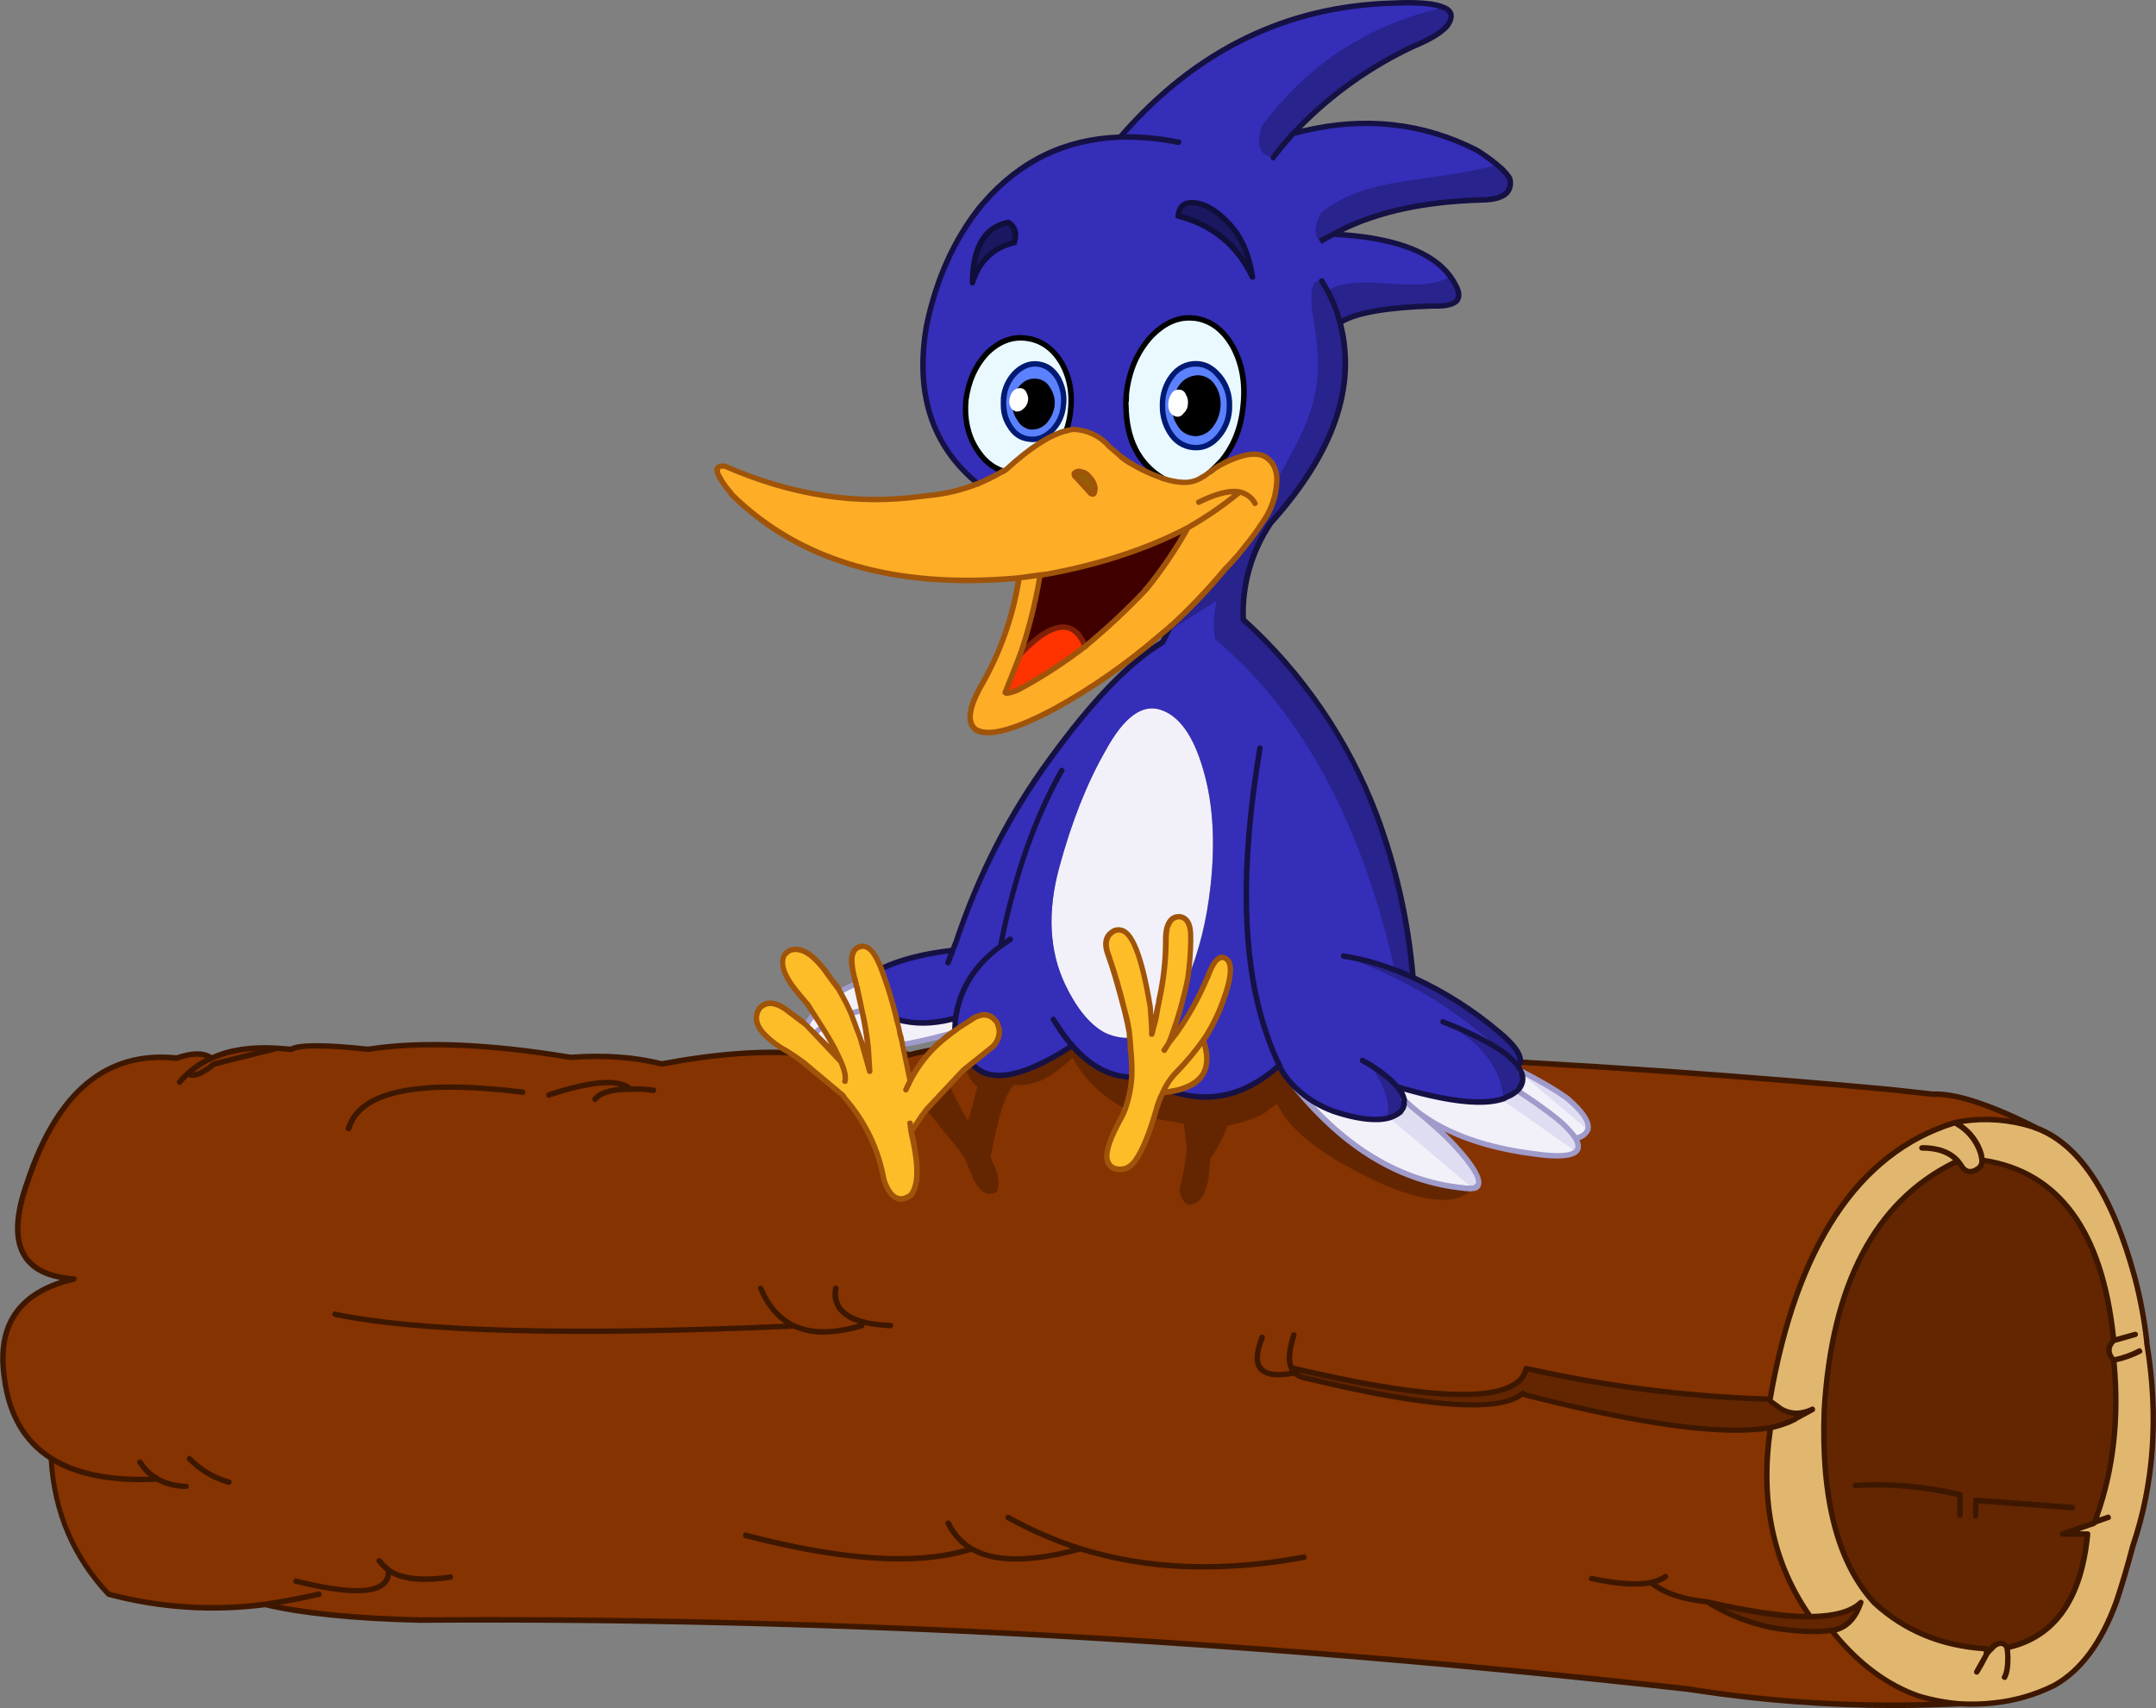 <?xml version="1.0" encoding="iso-8859-1"?>
<!-- Generator: Adobe Illustrator 20.1.0, SVG Export Plug-In . SVG Version: 6.00 Build 0)  -->
<svg version="1.0" id="Layer_1" xmlns="http://www.w3.org/2000/svg" xmlns:xlink="http://www.w3.org/1999/xlink" x="0px" y="0px"
	 viewBox="0 0 925.17 733.13" enable-background="new 0 0 925.17 733.13" xml:space="preserve">
<rect x="0" y="0" width="925.17" height="733.13" fill="#808080" stroke="none"/>
<title>birds_0016</title>
<path fill="#D6D6D6" fill-opacity="0" d="M455,76.34c-48.207,24.78-113.747,79.623-196.62,164.53
	c-88.507,90.853-132.76,154.453-132.76,190.8c0,19.493,5.117,38.16,15.35,56c16.84,30.393,44.74,45.59,83.7,45.59
	c20.14,0,34.337,2.147,42.59,6.44c7.593,5.613,14.03,10.073,19.31,13.38c21.46,13.213,78.413,19.82,170.86,19.82
	c120.513,0,220.39-22.3,299.63-66.9c74.293-41.96,111.44-91.02,111.44-147.18C736.433,97.813,598.6,3.653,455,76.34z"/>
<path fill="#632601" d="M841.7,500.32l-1.6-2.05c-34.887,16.413-53.993,52.123-57.32,107.13c-1.247,38.24,5.943,65.743,21.57,82.51
	c13.133,12.073,29.133,18.643,48,19.71c0.672-0.027,1.344,0.034,2,0.18c0.904-1.469,2.468-2.402,4.19-2.5
	c1.174-0.057,2.223,0.728,2.5,1.87c20.44-4.34,32-20.603,34.68-48.79h-10.6c1.367-0.413,3.507-1.157,6.42-2.23
	c0.06,0,1.813-0.623,5.26-1.87c1.333-0.3,2.077-0.657,2.23-1.07v-0.36c7.787-21.167,10.43-44.167,7.93-69
	c-2.613-2.793-2.613-5.617,0-8.47c-4.667-46.667-23.417-72.473-56.25-77.42l-0.18,0.8c-0.023,1.375-0.866,2.603-2.14,3.12
	C845.657,503.573,843.427,503.053,841.7,500.32z"/>
<path fill="#632601" d="M786.08,699.77c5.887-0.893,10.047-4.893,12.48-12c-3.92,3.927-11.17,5.977-21.75,6.15
	c-10.933,0.12-25.67-1.96-44.21-6.24c8.688,5.272,18.216,9.013,28.17,11.06C771.343,700.38,779.78,700.723,786.08,699.77z"/>
<path fill="#E1B76F" d="M759.6,600.49l-0.09,0.62l4.81,3.66c2.023,1.054,4.237,1.69,6.51,1.87c2.437-0.062,4.829-0.67,7-1.78
	l-7.67,4.28h0.18c-0.92,0.35-1.812,0.768-2.67,1.25c-2.555,0.959-5.175,1.734-7.84,2.32c-4.667,31.16,1,58.217,17,81.17
	c10.58-0.18,17.83-2.23,21.75-6.15c-2.433,7.133-6.593,11.133-12.48,12c11.053,13.913,23.443,23.31,37.17,28.19
	c5.82,1.686,11.792,2.792,17.83,3.3c4.846,0.223,9.701,0.103,14.53-0.36c9.032-0.891,17.824-3.429,25.94-7.49
	c11.333-6.36,20.217-18.403,26.65-36.13c2.493-7.493,4.827-15.403,7-23.73c9.093-26.76,11.143-55.54,6.15-86.34
	c-0.146-0.493-0.207-1.007-0.18-1.52c-0.99-9.152-2.661-18.217-5-27.12c-10-36.753-24.53-58.37-43.59-64.85
	c-10.898-3.589-22.552-4.234-33.78-1.87c-41.42,12.667-67.837,52.213-79.25,118.64 M848.36,501.8c1.274-0.517,2.117-1.745,2.14-3.12
	v-0.8h0.18c32.867,4.933,51.617,30.74,56.25,77.42c-2.613,2.853-2.613,5.677,0,8.47c2.493,24.86-0.15,47.86-7.93,69v0.36
	c-0.18,0.413-0.923,0.77-2.23,1.07c-3.447,1.247-5.2,1.87-5.26,1.87c-2.913,1.073-5.053,1.817-6.42,2.23h10.61
	c-2.667,28.187-14.227,44.45-34.68,48.79c-0.277-1.142-1.326-1.927-2.5-1.87c-1.722,0.098-3.286,1.031-4.19,2.5
	c-0.814,0.717-1.507,1.561-2.05,2.5l0.09-2.68c-18.9-1.073-34.9-7.643-48-19.71c-15.627-16.767-22.817-44.27-21.57-82.51
	c3.333-55.007,22.44-90.717,57.32-107.13l1.6,2.05c1.713,2.787,3.937,3.32,6.67,1.6L848.36,501.8z"/>
<path fill="#853301" d="M415.87,448.85c-0.343-0.018-0.685,0.043-1,0.18c-10.04,0.667-18.27,1.917-24.69,3.75
	c-15.807-4.76-27.187-4.403-34.14,1.07c-16.88-3.273-37.947-2.857-63.2,1.25l-8.84,1.6c-11.587-2.973-24.63-3.923-39.13-2.85
	c-35.24-5.827-64.24-6.987-87-3.48c-18.6-1.96-29.533-1.96-32.8,0l-6.15-0.45c-11.053-0.593-20.413,0.833-28.08,4.28
	c-3.267-2.38-8.267-2.38-15,0C45.947,450.993,24.667,468.593,12,507c-9.687,26.347-3.12,40.32,19.7,41.92
	C9,554.093-1,567.74,1.7,589.86c-0.021,0.543,0.04,1.085,0.18,1.61C3.913,607.297,10.62,618.807,22,626
	c1.247,22.667,9.477,42.113,24.69,58.34c21.1,5.707,43.433,7.163,67,4.37c15.747,3.687,37.823,5.917,66.23,6.69
	c175.387-1.253,356.747,8.613,544.08,29.6l3.21,0.45c37.647,5.803,75.788,7.746,113.83,5.8c-6.038-0.508-12.01-1.614-17.83-3.3
	c-13.727-4.873-26.117-14.27-37.17-28.19c-6.3,0.953-14.74,0.597-25.32-1.07c-9.954-2.047-19.482-5.788-28.17-11.06
	c18.54,4.28,33.277,6.36,44.21,6.24c-16-22.953-21.667-50.01-17-81.17c-19.84,3.573-54.983-1.12-105.43-14.08l-1-0.62
	c-9.213,8.327-40.087,6.187-92.62-6.42c-1.57-0.209-3.068-0.789-4.37-1.69l-0.45-0.27l-0.36-0.36c-0.61-0.649-1.095-1.405-1.43-2.23
	l12.48,2.85c52.353,11.42,81.473,11.42,87.36,0c0.5-0.757,0.84-1.607,1-2.5c0.274,0.141,0.582,0.203,0.89,0.18l11.17,2.32
	c30.495,6.102,61.445,9.651,92.53,10.61h0.09c0.473-3.273,1.157-6.81,2.05-10.61c12.18-59.94,37.913-95.94,77.2-108
	c11.228-2.364,22.881-1.719,33.78,1.87l1,0.18c-0.365-0.115-0.704-0.298-1-0.54c-19.38-9.593-33.827-14.18-43.34-13.76l-18.54-2.05
	c-29.42-2.667-60.887-5.223-94.4-7.67c-42.493-2.973-83.857-5.307-124.09-7c-58.159-4.933-116.569-6.238-174.89-3.91v-0.18h-1.52
	L415.87,448.85z"/>
<path fill="#632601" d="M555.91,589.61c1.366,1.135,3.042,1.832,4.81,2c52.533,12.607,83.407,14.747,92.62,6.42l1,0.62
	c50.44,12.94,85.587,17.627,105.44,14.06c2.665-0.586,5.285-1.361,7.84-2.32l10.16-5.53c-2.171,1.11-4.563,1.718-7,1.78
	c-2.273-0.18-4.487-0.816-6.51-1.87l-4.81-3.66v-0.62c-34.891-0.981-69.607-5.311-103.67-12.93c-0.308,0.023-0.616-0.039-0.89-0.18
	c-3.267,14.867-36.25,14.927-98.95,0.18l-1.87-0.54c0.335,0.825,0.82,1.581,1.43,2.23L555.91,589.61z"/>
<path fill="#3E1700" d="M417.39,447.69h-1.52c-0.424-0.007-0.845,0.054-1.25,0.18c-8.215,0.408-16.369,1.634-24.34,3.66
	c-15.747-4.58-27.277-4.223-34.59,1.07c-16.82-3.153-37.82-2.707-63,1.34l-8.69,1.51c-11.647-2.913-24.647-3.837-39-2.77
	c-35.48-5.827-64.51-6.987-87.09-3.48c-18.42-1.96-29.473-1.96-33.16,0l-5.71-0.45H119c-11.113-0.667-20.473,0.7-28.08,4.1
	c-3.447-2.2-8.527-2.17-15.24,0.09c-30.367-3.033-52,14.837-64.9,53.61c-5.447,14.967-5.793,26.09-1.04,33.37
	c3.093,4.873,8.427,8.027,16,9.46c-19.847,6.54-28.18,20.603-25,42.19c2.08,16,8.797,27.687,20.15,35.06
	c1.427,22.833,9.76,42.337,25,58.51l0.53,0.27c21.928,5.86,44.79,7.375,67.3,4.46c15.867,3.747,37.973,5.977,66.32,6.69
	c175.307-1.253,356.58,8.617,543.82,29.61l3.21,0.45c28.292,4.323,56.87,6.499,85.49,6.51c8.973,0,18.453-0.237,28.44-0.71
	c4.905,0.29,9.825,0.17,14.71-0.36c9.186-0.95,18.126-3.549,26.39-7.67c11.647-6.54,20.74-18.79,27.28-36.75
	c2.2-6.667,4.533-14.577,7-23.73c9.093-27.113,11.113-56.133,6.06-87.06l-0.09-1.34c-1.044-9.179-2.741-18.272-5.08-27.21
	c-9.747-36.273-24.04-58.007-42.88-65.2l-1.34-0.71c-19.493-9.693-34.023-14.333-43.59-13.92l-18.63-2.05
	c-29.06-2.667-60.527-5.223-94.4-7.67c-43.86-3.033-85.223-5.367-124.09-7c-57.981-4.829-116.2-6.155-174.34-3.97l-0.62-0.09
	 M414.97,450.19l0.45-0.18h0.45l1.6,0.18c58.265-2.263,116.615-0.954,174.72,3.92c40.947,1.727,82.31,4.06,124.09,7
	c34,2.44,65.437,4.997,94.31,7.67l18.81,2.05c7.907-0.36,19.167,2.793,33.78,9.46c-8.153-1.43-16.505-1.277-24.6,0.45h-0.09
	c-41.6,12.787-68.223,52.333-79.87,118.64c-34.59-1.108-69-5.453-102.78-12.98l-0.36-0.09c-0.346-0.122-0.724-0.122-1.07,0
	c-0.305,0.173-0.529,0.461-0.62,0.8c-0.618,2.609-2.301,4.84-4.64,6.15c-11.467,7.253-42.43,4.963-92.89-6.87L555,586
	c-0.953-2.733-0.507-6.957,1.34-12.67c0.196-0.616-0.144-1.274-0.76-1.47c-0.616-0.196-1.274,0.144-1.47,0.76
	c-2.2,6.667-2.557,11.633-1.07,14.9l0.45,0.89c-6,1.013-9.863,0.42-11.59-1.78c-1.9-2.14-1.633-6.183,0.8-12.13
	c0.272-0.58,0.022-1.271-0.558-1.543s-1.271-0.022-1.543,0.558c-0.015,0.031-0.028,0.063-0.04,0.095
	c-2.733,6.78-2.91,11.627-0.53,14.54c2.613,3.033,7.663,3.807,15.15,2.32c1.511,1.219,3.333,1.991,5.26,2.23
	c26,6.307,46.71,9.993,62.13,11.06c15.42,1.067,25.7-0.36,30.84-4.28l0.62,0.27c49.387,12.607,84.153,17.393,104.3,14.36
	c-4.1,30,1.307,56.193,16.22,78.58c-10.34-0.18-24.247-2.26-41.72-6.24l-0.18-0.09c-9.213-0.893-16.373-3.093-21.48-6.6
	c1.435-0.516,2.81-1.187,4.1-2c0.529-0.276,0.733-0.929,0.457-1.457c-0.028-0.053-0.06-0.104-0.097-0.153
	c-0.173-0.525-0.738-0.81-1.262-0.637c-0.164,0.054-0.311,0.15-0.428,0.277c-1.724,1.095-3.626,1.88-5.62,2.32h-0.09
	c-5.94,1.127-14.273,0.563-25-1.69c-0.309-0.057-0.628,0.008-0.89,0.18c-0.235,0.171-0.396,0.425-0.45,0.71
	c-0.234,0.451-0.057,1.006,0.394,1.24c0.153,0.079,0.325,0.114,0.496,0.1c10.46,2.32,18.93,2.943,25.41,1.87
	c5.527,4.34,13.527,7.047,24,8.12c8.663,5.405,18.24,9.184,28.26,11.15c10.46,1.667,18.793,2.053,25,1.16
	c11.053,13.793,23.503,23.127,37.35,28c1.247,0.413,3.177,0.92,5.79,1.52c-33.877,1.025-67.776-1.064-101.27-6.24l-3.3-0.54
	c-176.98-19.74-348.61-29.61-514.89-29.61l-29.33,0.09c-24.127-0.593-44.037-2.377-59.73-5.35c5.287-0.893,10.953-2.023,17-3.39
	c0.552-0.007,0.994-0.46,0.987-1.013c-0.002-0.144-0.035-0.287-0.097-0.417c-0.079-0.597-0.626-1.017-1.223-0.938
	c-0.07,0.009-0.14,0.025-0.207,0.048c-7.133,1.667-14.86,3.123-23.18,4.37c-22.146,2.859-44.636,1.406-66.23-4.28
	c-14.38-15.333-22.38-33.71-24-55.13c10.933,6.187,25.643,8.833,44.13,7.94c3.792,2.008,8.01,3.078,12.3,3.12
	c0.634,0.149,1.27-0.244,1.419-0.878c0.019-0.083,0.03-0.167,0.031-0.252c0.097-0.544-0.265-1.063-0.809-1.16
	c-0.116-0.021-0.235-0.021-0.351,0c-4.011-0.061-7.952-1.068-11.5-2.94v-0.09c-2.957-1.592-5.446-3.929-7.22-6.78
	c-0.277-0.547-0.945-0.766-1.492-0.489c-0.07,0.036-0.137,0.079-0.198,0.129c-0.497,0.24-0.706,0.838-0.466,1.335
	c0.049,0.102,0.115,0.195,0.196,0.275c1.281,2.128,2.942,4.002,4.9,5.53c-17.533,0.473-31.35-2.47-41.45-8.83
	C11.477,617.987,4.94,606.76,3,591.3c-1.607-11.18-0.033-20.18,4.72-27c4.753-6.82,12.837-11.547,24.25-14.18
	c0.567-0.137,0.946-0.67,0.89-1.25c0.006-0.585-0.465-1.064-1.05-1.07c-0.007,0-0.013,0-0.02,0c-9.86-0.733-16.557-3.777-20.09-9.13
	c-4.28-6.667-3.833-17.103,1.34-31.31c6.3-19.027,14.633-32.853,25-41.48c10.367-8.627,22.92-12.133,37.66-10.52l0.53-0.09
	c5.053-1.787,9.037-2.173,11.95-1.16c-3.004,1.528-5.792,3.448-8.29,5.71c-1.314,1.24-2.563,2.549-3.74,3.92
	c-0.4,0.494-0.324,1.218,0.17,1.617c0.032,0.026,0.065,0.05,0.1,0.073c0.229,0.172,0.52,0.237,0.8,0.18
	c0.316-0.038,0.604-0.2,0.8-0.45c0.859-1.036,1.781-2.017,2.76-2.94c2.613,1.187,6.507-0.3,11.68-4.46l26.65-6.69l5.88,0.54
	l0.71-0.18c2.913-1.9,13.7-1.87,32.36,0.09c22.593-3.507,51.573-2.347,86.94,3.48c14.087-1.073,26.983-0.15,38.69,2.77l0.53,0.09
	l8.91-1.61c23.893-3.867,44.01-4.43,60.35-1.69c-1.277,1.328-2.441,2.759-3.48,4.28c-0.361,0.475-0.268,1.153,0.207,1.513
	c0.048,0.036,0.099,0.069,0.153,0.097c0.476,0.387,1.175,0.314,1.561-0.162c0.05-0.061,0.093-0.128,0.129-0.198
	c1.288-2.016,2.88-3.821,4.72-5.35c6.12-4.667,15.867-5.333,29.24-2c-7.34,2.58-11.977,6.07-13.91,10.47
	c-0.303,0.539-0.111,1.222,0.428,1.525c0.061,0.034,0.125,0.063,0.192,0.085c0.581,0.283,1.281,0.042,1.564-0.539
	c0.013-0.026,0.025-0.053,0.036-0.081c1.78-4.4,7.187-7.85,16.22-10.35c8.001-2.081,16.2-3.308,24.46-3.66 M560.91,590.41
	c-1.4-0.138-2.744-0.622-3.91-1.41c25.433,5.887,45.847,9.337,61.24,10.35s26.12-0.353,32.18-4.1c2.543-1.415,4.455-3.741,5.35-6.51
	c33.745,7.543,68.129,11.872,102.69,12.93l0.36,0.45l5,3.66c1.999,1.055,4.175,1.733,6.42,2l-0.71,0.36l-0.27,0.27l-2.05,0.89
	c-2.462,0.97-4.997,1.746-7.58,2.32h-0.09c-19.433,3.567-54.347-1.1-104.74-14l-0.71-0.54c-0.409-0.371-1.042-0.339-1.412,0.07
	c-0.006,0.007-0.012,0.013-0.018,0.02c-8.973,8.087-39.55,5.857-91.73-6.69 M824.7,491.56c-0.641,0-1.16,0.519-1.16,1.16
	s0.519,1.16,1.16,1.16c5.827,0,10.283,1.367,13.37,4.1c-34.407,17.007-53.217,52.807-56.43,107.4
	c-1.367,38.413,5.943,66.243,21.93,83.49c13.073,12,28.97,18.63,47.69,19.89l-0.09,1.25l-3.92,7
	c-0.345,0.552-0.177,1.28,0.375,1.625s1.28,0.177,1.625-0.375l0,0c1.127-1.787,2.493-4.253,4.1-7.4c0.533-0.879,1.209-1.663,2-2.32
	c1.067-1.367,2.167-2.05,3.3-2.05c0.661,0,1.244,0.436,1.43,1.07v0.18l0.09,0.09v0.09c0.208,1.269,0.299,2.554,0.27,3.84
	c0,3.447-0.417,5.943-1.25,7.49c-0.363,0.416-0.32,1.048,0.096,1.411c0.103,0.09,0.223,0.158,0.354,0.199
	c0.42,0.359,1.051,0.309,1.41-0.111c0.085-0.099,0.15-0.215,0.19-0.339c1.013-1.787,1.52-4.67,1.52-8.65l-0.18-3.66
	c20.267-4.933,31.737-21.463,34.41-49.59c0.037-0.321-0.061-0.643-0.27-0.89c-0.234-0.238-0.556-0.368-0.89-0.36h-3.57l5-1.78
	c0.969-0.148,1.872-0.583,2.59-1.25l5.15-1.83c0.517-0.049,0.896-0.508,0.846-1.025c-0.014-0.144-0.06-0.282-0.136-0.405
	c-0.055-0.549-0.546-0.95-1.095-0.895c-0.116,0.012-0.229,0.044-0.335,0.095l-3.48,1.16c7.253-20.4,9.75-42.61,7.49-66.63
	c3.594-0.774,7.071-2.018,10.34-3.7c0.526-0.168,0.817-0.73,0.649-1.256c-0.042-0.13-0.109-0.25-0.199-0.354
	c-0.159-0.529-0.716-0.829-1.245-0.671c-0.098,0.029-0.191,0.073-0.275,0.131c-3.21,1.663-6.627,2.893-10.16,3.66
	c-1.727-2.08-1.667-4.103,0.18-6.07l9.09-2.59c0.604-0.213,0.921-0.876,0.707-1.48c-0.193-0.546-0.76-0.866-1.327-0.75l-8,2.23
	c-4.933-46.087-23.743-71.717-56.43-76.89l-0.36-2.05c-1.543-5.065-4.745-9.464-9.09-12.49c10.052-1.51,20.318-0.686,30,2.41
	l0.09,0.09c18.667,6.247,32.93,27.58,42.79,64c2.3,8.82,3.971,17.793,5,26.85c-0.031,0.569,0.029,1.14,0.18,1.69
	c4.933,30.627,2.883,59.23-6.15,85.81c-2.2,8.447-4.533,16.357-7,23.73c-6.3,17.427-15.007,29.23-26.12,35.41
	c-8.011,3.988-16.677,6.495-25.58,7.4c-4.734,0.529-9.505,0.649-14.26,0.36h-0.09c-5.923-0.486-11.778-1.592-17.47-3.3
	c-13.013-4.58-24.84-13.32-35.48-26.22c5.407-1.487,9.24-5.65,11.5-12.49c0.245-0.494,0.044-1.094-0.45-1.34
	c-0.454-0.309-1.067-0.232-1.43,0.18c-3.747,3.627-10.52,5.53-20.32,5.71c-15.453-22.24-20.98-48.553-16.58-78.94
	c2.485-0.613,4.927-1.388,7.31-2.32l2.67-1.25l0.27-0.27l7.22-3.92c0.549-0.248,0.792-0.893,0.545-1.442
	c-0.026-0.059-0.058-0.115-0.095-0.168c-0.159-0.529-0.716-0.829-1.245-0.671c-0.098,0.029-0.191,0.073-0.275,0.131
	c-1.969,0.987-4.129,1.536-6.33,1.61c-2.061-0.056-4.078-0.609-5.88-1.61l-4.28-3.12c5.647-32.707,15.007-58.9,28.08-78.58
	c13.073-19.68,29.713-32.68,49.92-39c4.883,2.64,8.532,7.094,10.16,12.4l0.45,2.23v0.89c-0.079,0.982-0.695,1.84-1.6,2.23
	c-0.802,0.642-1.831,0.931-2.85,0.8c-0.996-0.316-1.808-1.044-2.23-2l-1.6-2.14l-0.09-0.09c-3.627-4-9.063-6-16.31-6 M839.71,499.69
	l0.89,1.16c1.127,1.787,2.373,2.787,3.74,3c1.59,0.333,3.246-0.031,4.55-1c1.467-0.691,2.499-2.06,2.76-3.66
	c31.46,5.273,49.51,30.543,54.15,75.81c-2.733,3.093-2.703,6.187,0.09,9.28c2.433,24.62-0.21,47.367-7.93,68.24l-0.09,0.27
	l-13.1,4.46c-0.586,0.14-0.947,0.728-0.807,1.314c0.002,0.009,0.004,0.018,0.007,0.026c0.036,0.59,0.544,1.038,1.134,1.002
	c0.009-0.001,0.017-0.001,0.026-0.002h9.36c-2.853,26.4-13.787,41.83-32.8,46.29c-0.65-1.094-1.848-1.743-3.12-1.69
	c-1.992,0.072-3.838,1.061-5,2.68l-0.09,0.18c-0.21-0.348-0.593-0.555-1-0.54c-18.667-1.073-34.443-7.527-47.33-19.36
	c-15.393-16.667-22.467-43.903-21.22-81.71c3.207-53.933,21.807-89.167,55.8-105.7 M91.3,455.27l0.09-0.09
	c5.717-2.4,11.808-3.787,18-4.1l-17.74,4.46l-0.45,0.18c-3.567,2.853-6.27,4.37-8.11,4.55c2.486-2.041,5.247-3.724,8.2-5
	 M785.9,698.61h-0.09c-6.3,1.013-14.59,0.657-24.87-1.07c-7.19-1.452-14.168-3.804-20.77-7c14.86,3.153,27.073,4.67,36.64,4.55
	c8.32-0.18,14.653-1.46,19-3.84c-2.26,4.34-5.557,6.807-9.89,7.4 M847,643.13c-0.264,0.216-0.4,0.551-0.36,0.89v6.69
	c0,0.641,0.519,1.16,1.16,1.16c0.641,0,1.16-0.519,1.16-1.16v-5.44l40.11,3c0.652,0.086,1.249-0.373,1.335-1.025
	c0.002-0.015,0.004-0.03,0.005-0.045c0.067-0.67-0.422-1.268-1.093-1.335c-0.022-0.002-0.045-0.004-0.067-0.005l-41.36-3.12
	c-0.334-0.008-0.656,0.122-0.89,0.36 M795,637.57c0.12,0.893,0.537,1.28,1.25,1.16c14.639-0.833,29.322,0.46,43.59,3.84v7.67
	c-0.059,0.588,0.371,1.112,0.959,1.171c0.097,0.01,0.195,0.006,0.291-0.011c0.544,0.097,1.063-0.265,1.16-0.809
	c0.021-0.116,0.021-0.235,0-0.351v-8.65c0.031-0.554-0.347-1.047-0.89-1.16c-14.78-3.599-30.018-4.948-45.2-4
	c-0.544-0.098-1.064,0.263-1.162,0.807c-0.022,0.12-0.021,0.243,0.002,0.363 M193.38,678.1c0.552,0.018,1.014-0.416,1.031-0.968
	c0.003-0.095-0.008-0.19-0.031-0.282c0.026-0.585-0.426-1.08-1.011-1.107c-0.111-0.005-0.222,0.007-0.329,0.037
	c-12,1.727-20.557,0.777-25.67-2.85v-0.09c-1.391-1.033-2.621-2.267-3.65-3.66c-0.399-0.522-1.146-0.621-1.668-0.222
	c-0.018,0.013-0.035,0.028-0.052,0.042c-0.508,0.334-0.648,1.016-0.314,1.524c0.039,0.06,0.084,0.115,0.134,0.166
	c1.079,1.377,2.302,2.635,3.65,3.75c0.226,1.767-0.482,3.524-1.87,4.64c-4.46,3.867-16.523,3.36-36.19-1.52
	c-0.499-0.238-1.095-0.026-1.333,0.473c-0.062,0.13-0.095,0.273-0.097,0.417c-0.243,0.434-0.089,0.982,0.345,1.225
	c0.139,0.078,0.296,0.117,0.455,0.115c11.053,2.733,19.85,4.1,26.39,4.1c5.587,0,9.57-1,11.95-3c1.479-1.24,2.433-2.995,2.67-4.91
	c5.707,3.093,14.233,3.807,25.58,2.14 M144.07,562.96c-0.585-0.184-1.208,0.141-1.392,0.726c-0.017,0.054-0.03,0.108-0.038,0.164
	c-0.168,0.601,0.184,1.224,0.785,1.392c0.07,0.02,0.142,0.032,0.215,0.038c36.547,7.553,102.213,9.22,197,5l1.25,0.54
	c3.674,1.387,7.573,2.082,11.5,2.05c5.687-0.15,11.327-1.082,16.76-2.77c0.585-0.14,0.947-0.728,0.807-1.314
	c-0.002-0.009-0.004-0.018-0.007-0.026c3.665,0.785,7.394,1.234,11.14,1.34c0.296,0.058,0.6-0.045,0.8-0.27
	c0.245-0.191,0.379-0.49,0.36-0.8c0.062-0.323-0.039-0.656-0.27-0.89c-0.206-0.225-0.495-0.355-0.8-0.36
	c-10.52-0.413-17.353-2.583-20.5-6.51c-1.727-2-2.35-4.707-1.87-8.12c0.155-0.565-0.177-1.148-0.742-1.303
	c-0.084-0.023-0.171-0.036-0.258-0.037c-0.613-0.119-1.206,0.281-1.325,0.894c-0.007,0.035-0.012,0.07-0.015,0.106
	c-0.755,3.513,0.096,7.179,2.32,10c2.335,2.572,5.374,4.401,8.74,5.26c-10.4,3.033-19.047,3.213-25.94,0.54l-1.34-0.54
	c-6-2.853-10.577-8.027-13.73-15.52c-0.11-0.285-0.335-0.51-0.62-0.62c-0.285-0.118-0.605-0.118-0.89,0
	c-0.556,0.164-0.875,0.747-0.711,1.304c0.022,0.075,0.053,0.148,0.091,0.216c2.733,6.48,6.507,11.387,11.32,14.72
	c-92.473,4-156.687,2.277-192.64-5.17 M224.07,470c0.665,0.075,1.265-0.405,1.34-1.07c0.075-0.665-0.405-1.265-1.07-1.34l0,0
	c-23-2.793-40.77-2.823-53.31-0.09s-20.07,8.233-22.59,16.5c-0.24,0.497-0.032,1.095,0.465,1.335
	c0.105,0.051,0.218,0.083,0.335,0.095l0.36,0.09c0.519,0.012,0.987-0.31,1.16-0.8c4.573-15.333,29.027-20.27,73.36-14.81
	 M280.19,469.11c0.564,0.155,1.148-0.177,1.303-0.741c0.029-0.107,0.042-0.218,0.037-0.329c0.138-0.535-0.183-1.08-0.718-1.219
	c-0.092-0.024-0.187-0.034-0.282-0.031c-3.193-0.404-6.411-0.585-9.63-0.54c-5.287-4.4-17.203-3.537-35.75,2.59
	c-0.299,0.122-0.549,0.34-0.71,0.62c-0.118,0.285-0.118,0.605,0,0.89c0.102,0.543,0.624,0.9,1.167,0.798
	c0.091-0.017,0.18-0.047,0.263-0.088c14.26-4.667,24.333-6.213,30.22-4.64c-5.647,0.533-9.54,2.08-11.68,4.64
	c-0.4,0.494-0.324,1.218,0.17,1.617c0.032,0.026,0.065,0.05,0.1,0.073c0.192,0.18,0.447,0.277,0.71,0.27
	c0.345-0.023,0.666-0.186,0.89-0.45c2-2.613,6.753-3.92,14.26-3.92c3.217-0.159,6.442-0.008,9.63,0.45 M80.52,625.29
	c-0.467,0.389-0.53,1.083-0.141,1.549c0.043,0.051,0.09,0.098,0.141,0.141c4.782,4.919,10.777,8.489,17.38,10.35h0.27
	c0.554,0.031,1.047-0.347,1.16-0.89c0.24-0.497,0.032-1.095-0.465-1.335c-0.105-0.051-0.218-0.083-0.335-0.095
	c-6.24-1.71-11.904-5.067-16.4-9.72c-0.331-0.442-0.958-0.531-1.4-0.2c-0.076,0.057-0.143,0.124-0.2,0.2 M433.18,650.29
	c-0.501-0.323-1.17-0.178-1.493,0.323c-0.044,0.068-0.08,0.141-0.107,0.217c-0.182,0.261-0.216,0.598-0.09,0.89
	c0.054,0.286,0.256,0.522,0.53,0.62c8.797,4.911,18.014,9.03,27.54,12.31c-18.96,4.667-32.927,4.4-41.9-0.8l-0.71-0.36
	c-3.853-2.521-6.948-6.044-8.95-10.19c-0.249-0.614-0.949-0.91-1.563-0.661s-0.91,0.949-0.661,1.563
	c0.024,0.058,0.052,0.115,0.084,0.168c1.932,3.943,4.774,7.37,8.29,10c-21.927,6.307-53.187,4.137-93.78-6.51
	c-0.497-0.24-1.095-0.032-1.335,0.465c-0.051,0.105-0.083,0.218-0.095,0.335c-0.227,0.587,0.065,1.247,0.653,1.474
	c0.048,0.019,0.097,0.034,0.147,0.046c42.313,11,74.673,12.963,97.08,5.89c10.16,5.647,25.76,5.617,46.8-0.09
	c17.219,5.234,35.134,7.82,53.13,7.67c14.389-0.039,28.744-1.411,42.88-4.1c0.551,0.033,1.025-0.387,1.058-0.938
	c0.008-0.137-0.012-0.273-0.058-0.402c-0.049-0.622-0.593-1.087-1.215-1.038c-0.073,0.006-0.145,0.018-0.215,0.038
	c-34.7,6.527-66.433,5.337-95.2-3.57c-10.705-3.409-21.037-7.892-30.84-13.38L433.18,650.29z"/>
<path fill="#F2F1FA" d="M370,433.51l-2.23-10c-0.12-0.119-0.185-0.282-0.18-0.45l-0.09-0.54v-0.27c-2.45,0.909-4.796,2.076-7,3.48
	c1.827,2.926,3.406,6,4.72,9.19L370,433.51z"/>
<path fill="#F2F1FA" d="M365.24,434.94l5.44,15.16c0.613-0.14,1.242-0.201,1.87-0.18c-0.469-5.522-1.321-11.006-2.55-16.41
	L365.24,434.94z"/>
<path fill="#F2F1FA" d="M352.94,441l-3.65-5.8h-0.19c-1.142,1.507-2.184,3.087-3.12,4.73l3.74,3.57
	C350.637,442.483,351.727,441.636,352.94,441z"/>
<path fill="#F2F1FA" d="M349.73,443.5l6.42,6.78l2.23,0.09c-1.127-2.14-2.94-5.263-5.44-9.37
	C351.731,441.637,350.644,442.483,349.73,443.5z"/>
<path fill="#28238D" d="M622.77,5.71c-0.033-1.441-1.228-2.583-2.669-2.55c-0.152,0.003-0.302,0.02-0.451,0.05
	C605.503,4.343,596.38,5.273,592.28,6c-10.187,1.707-18.297,4.707-24.33,9c-4.873,3.447-10.697,9.543-17.47,18.29
	c-7.427,10.107-12.627,17.153-15.6,21.14c-1.474,3.981-0.765,8.442,1.87,11.77c2.733,3.687,5.943,4.163,9.63,1.43
	c1.731-1.39,3.262-3.012,4.55-4.82c2.2-3.093,3.533-4.907,4-5.44c14.624-15.603,32.08-28.285,51.44-37.37
	c7.133-3.033,11.977-5.917,14.53-8.65C622.207,9.77,622.874,7.758,622.77,5.71z"/>
<path fill="#28238D" d="M560.64,107.31c1.247-0.713,5.08-3.003,11.5-6.87c16.667-9.04,37.853-13.917,63.56-14.63
	c9.627-0.18,13.627-3.303,12-9.37c-1.317-2.021-2.94-3.826-4.81-5.35l-0.45-0.36c-8.593-4.28-16.697-5.857-24.31-4.73
	c-9.687,1.373-18.397,2.953-26.13,4.74c-6.458,1.481-12.63,4.011-18.27,7.49c-4.857,2.878-9.472,6.145-13.8,9.77
	c-1.427,2.613-2.02,6.18-1.78,10.7C558.383,103.073,559.213,105.943,560.64,107.31z"/>
<path fill="#28238D" d="M578.29,116c-3.633,1.447-7.028,3.433-10.07,5.89c2.877,5.235,5.178,10.768,6.86,16.5
	c6.3-4.1,19.523-6.48,39.67-7.14c10.22,0.413,13.4-2.767,9.54-9.54c-0.06-0.12-1.427-2.12-4.1-6c-1.247,1.333-4.01,1.54-8.29,0.62
	c-5.673-1.304-11.416-2.286-17.2-2.94C589.1,112.93,583.471,113.825,578.29,116z"/>
<path fill="#EAF9FF" d="M455.09,155.21c-3.687-5.827-8.65-9.16-14.89-10c-6-0.773-11.617,1.397-16.85,6.51
	c-4.873,5.233-7.843,11.863-8.91,19.89c-0.833,8.087,0.683,15.133,4.55,21.14c3.033,4.933,6.837,8.113,11.41,9.54l1.25-0.62
	c10-9.28,18.587-14.87,25.76-16.77c1.007-2.666,1.637-5.46,1.87-8.3c1.122-7.406-0.359-14.973-4.19-21.41 M445.55,156.26
	c3.62,0.532,6.767,2.762,8.47,6l0.45,0.8c1.701,3.422,2.351,7.27,1.87,11.06c-0.349,4.072-2.119,7.891-5,10.79
	c-2.973,2.913-6.27,4.103-9.89,3.57c-3.546-0.401-6.64-2.59-8.2-5.8c-1.472-2.276-2.362-4.879-2.59-7.58
	c-0.06-1.427-0.06-2.853,0-4.28c0.423-4.113,2.248-7.955,5.17-10.88c3.04-2.86,6.283-4.08,9.73-3.66L445.55,156.26z"/>
<path fill="#5B81FF" d="M454,162.25c-1.703-3.238-4.85-5.468-8.47-6c-3.447-0.413-6.687,0.807-9.72,3.66
	c-2.922,2.925-4.747,6.767-5.17,10.88c-0.06,1.427-0.06,2.853,0,4.28c0.228,2.701,1.118,5.304,2.59,7.58
	c1.56,3.21,4.654,5.399,8.2,5.8c3.627,0.533,6.923-0.657,9.89-3.57c2.881-2.899,4.651-6.718,5-10.79
	c0.481-3.79-0.169-7.638-1.87-11.06l-0.45-0.8 M438.69,166c1.47-1.624,3.606-2.48,5.79-2.32c2.206,0.123,4.178,1.416,5.17,3.39
	c1.33,2.164,1.923,4.701,1.69,7.23c-0.383,2.366-1.399,4.584-2.94,6.42c-1.546,1.75-3.822,2.675-6.15,2.5
	c-2.056-0.47-3.809-1.804-4.81-3.66c-1.471-1.966-2.081-4.446-1.69-6.87C435.851,170.169,436.901,167.779,438.69,166z"/>
<path d="M448.41,180.72c1.541-1.836,2.557-4.054,2.94-6.42c0.233-2.529-0.36-5.066-1.69-7.23c-0.992-1.974-2.964-3.267-5.17-3.39
	c-2.184-0.16-4.32,0.696-5.79,2.32c-1.789,1.779-2.839,4.169-2.94,6.69c-0.391,2.424,0.219,4.904,1.69,6.87
	c1.001,1.856,2.754,3.19,4.81,3.66C444.588,183.395,446.864,182.47,448.41,180.72z"/>
<path fill="#400000" d="M437.89,280.62c13.727-14.153,22.997-15.193,27.81-3.12c8.884-7.383,17.332-15.276,25.3-23.64
	c0.593-0.713,0.95-1.13,1.07-1.25c6.69-8.141,12.599-16.893,17.65-26.14c-17.22,9.1-37.46,15.793-60.72,20.08
	c-0.895,0.03-1.787,0.12-2.67,0.27C444.394,258.288,441.573,269.588,437.89,280.62z"/>
<path fill="#FF3300" d="M465.7,277.5c-4.813-12.073-14.083-11.033-27.81,3.12c-2.433,6.48-4.633,12.04-6.6,16.68
	c0.533,0.593,2.437,0.177,5.71-1.25C447.044,290.638,456.641,284.435,465.7,277.5z"/>
<path fill="#F2F1FA" d="M516.33,330.48c-4.16-14.507-10.193-23.1-18.1-25.78c-8-2.853-15.963,2.973-23.89,17.48
	c-7.967,13.913-14.593,30.653-19.88,50.22c-5.113,18.913-4.28,35.58,2.5,50c4.993,10.407,10.66,17.333,17,20.78
	c2.272,1.106,4.712,1.829,7.22,2.14c1.183,0.179,2.387,0.179,3.57,0c-0.139-0.657-0.2-1.329-0.18-2
	c-0.473-3.222-1.158-6.409-2.05-9.54c-2.733-10.767-5.067-18.767-7-24c-2-5.053-1.137-8.533,2.59-10.44
	c1.001-0.357,2.084-0.42,3.12-0.18c4.753,1.427,8.823,12.37,12.21,32.83c0.12,1.247,0.327,4.487,0.62,9.72l0.62-0.45
	c0.808-2.779,1.433-5.609,1.87-8.47l0.62-2.68c-0.007-0.424,0.054-0.845,0.18-1.25c1.835-8.411,2.79-16.991,2.85-25.6
	c-0.044-1.678,0.107-3.356,0.45-5l0.27-0.8c0.953-2.793,2.737-4.16,5.35-4.1c3.147,0.533,4.663,3.567,4.55,9.1V404
	c-0.083,5.354-0.501,10.698-1.25,16c4.873-11.533,8.143-24.733,9.81-39.6C521.507,361.333,520.49,344.693,516.33,330.48z"/>
<path fill="#FCBD29" d="M526.23,411.48c-2.733-2.08-5.467,0.627-8.2,8.12l-0.45,1.07c-3.512,8.089-7.844,15.796-12.93,23l-3.12,4.1
	l1.52-4.1c2.842-7.717,5.049-15.654,6.6-23.73c0.749-5.302,1.167-10.646,1.25-16v-1.43c0.12-5.533-1.397-8.567-4.55-9.1
	c-2.613-0.06-4.397,1.307-5.35,4.1l-0.27,0.8c-0.343,1.644-0.494,3.322-0.45,5c-0.06,8.609-1.015,17.189-2.85,25.6
	c-0.126,0.405-0.187,0.826-0.18,1.25l-0.62,2.68c-0.437,2.861-1.062,5.691-1.87,8.47l-0.45,2.14l-0.18,0.36v-0.31
	c-0.178-0.549-0.178-1.141,0-1.69c-0.3-5.233-0.507-8.473-0.62-9.72c-3.387-20.453-7.457-31.397-12.21-32.83
	c-1.036-0.24-2.119-0.177-3.12,0.18c-3.747,1.9-4.61,5.38-2.59,10.44c1.9,5.233,4.233,13.233,7,24
	c0.892,3.131,1.577,6.318,2.05,9.54c-0.02,0.671,0.041,1.343,0.18,2c0.143,0.825,0.203,1.663,0.18,2.5l0.09,2.05
	c0.49,4.114,0.668,8.259,0.53,12.4c-0.266,4.637-1.227,9.208-2.85,13.56c-0.464,1.462-1.092,2.868-1.87,4.19
	c-4.513,8.267-6.443,14.123-5.79,17.57c0.314,1.748,1.487,3.221,3.12,3.92c4.04,1.073,7.28-0.443,9.72-4.55
	c2.38-3.687,4.787-9.353,7.22-17l0.89-3.3c0.724-2.706,1.708-5.335,2.94-7.85c1.475-3.241,3.505-6.199,6-8.74
	c4.114-4.249,7.926-8.78,11.41-13.56l1.6-2.41c2.651-4.425,4.891-9.085,6.69-13.92C528.573,419.647,529.083,413.38,526.23,411.48z"
	/>
<path fill="#352EB8" d="M618.22,2.77c-4.1-1.427-10.933-1.903-20.5-1.43c-45.88,1.247-84.88,20.423-117,57.53
	c-23.533,0.833-43.113,10.26-58.74,28.28c-0.713,0.833-1.13,1.31-1.25,1.43c-11.233,14.153-18.93,31.19-23.09,51.11
	c-4.993,29.2,2.34,51.827,22,67.88c3.73-1.466,7.338-3.225,10.79-5.26c-4.573-1.427-8.377-4.607-11.41-9.54
	c-3.86-6-5.377-13.047-4.55-21.14c1.067-8,4.037-14.63,8.91-19.89c5.227-5.113,10.843-7.283,16.85-6.51
	c6.24,0.833,11.203,4.167,14.89,10c3.831,6.437,5.312,14.004,4.19,21.41c-0.233,2.84-0.863,5.634-1.87,8.3l3.3-0.62
	c6.36,0.413,11.41,2.85,15.15,7.31L481,196c1.712,1.364,3.531,2.588,5.44,3.66c1.96,1.073,4.627,2.38,8,3.92l3.12,1.25
	c0.521,0.17,1.029,0.377,1.52,0.62l-0.18-0.18c-10.52-6.307-15.78-16.743-15.78-31.31c-0.12-0.557-0.12-1.133,0-1.69
	c-0.019-1.103,0.042-2.206,0.18-3.3c1.067-9.513,4.453-17.54,10.16-24.08c5.827-6.247,12.067-9.013,18.72-8.3
	c6.953,0.773,12.54,4.847,16.76,12.22c4.04,7.333,5.497,15.897,4.37,25.69c-0.893,9.453-4.133,17.423-9.72,23.91
	c-1.487,1.547-2.763,2.797-3.83,3.75c1.412-1.178,2.972-2.167,4.64-2.94c1.135-0.748,2.362-1.347,3.65-1.78
	c7.253-3.093,12.513-3.33,15.78-0.71c2.433,1.787,3.767,4.493,4,8.12c0.039,0.345,0.13,0.682,0.27,1c0.06,0.413-0.03,0.65-0.27,0.71
	c5.333-1.127,10.443-6.687,15.33-16.68c4.4-9.333,7.013-17.093,7.84-23.28c0.25-4.203,0.042-8.422-0.62-12.58
	c-0.12-0.953-0.863-5.8-2.23-14.54c-1.667-8-2.667-13.023-3-15.07c-0.473-3.033,0.24-4.253,2.14-3.66l2.5,4.19
	c4-3.273,12.26-4.373,24.78-3.3c15.093,1.247,24.273,0.147,27.54-3.3c-8.08-10.527-24.747-16.473-50-17.84l-5.62,3.21
	c-2.733-2.733-2.583-6.867,0.45-12.4c6.707-5.687,16.283-9.79,28.73-12.31c2.2-0.473,10.283-1.723,24.25-3.75
	c10.58-1.607,18.097-3.123,22.55-4.55c-2.753-2.255-5.642-4.339-8.65-6.24c-24.487-12.367-50.783-14.747-78.89-7.14
	c-4,4.52-6.853,7.94-8.56,10.26c-5.887-0.893-7.52-5.353-4.9-13.38c19.553-26.58,45.613-43.58,78.18-51l-1.43-0.45 M417.3,121.4
	c0.12-15.227,5.23-23.893,15.33-26c2.913,2,3.777,4.943,2.59,8.83c-8.973,1.96-14.947,7.67-17.92,17.13 M537.46,118.86
	c-6.42-13.56-17.057-22.3-31.91-26.22c0.473-3.447,2.077-5.32,4.81-5.62c5.647-0.36,11.38,2.703,17.2,9.19
	c5.173,5.553,8.473,13.117,9.9,22.69L537.46,118.86z"/>
<path fill="#1B1760" d="M527.57,96.25c-5.827-6.48-11.56-9.543-17.2-9.19c-2.733,0.3-4.337,2.173-4.81,5.62
	c14.86,3.927,25.497,12.667,31.91,26.22C536.037,109.327,532.737,101.777,527.57,96.25z"/>
<path fill="#1B1760" d="M417.3,121.4c2.973-9.453,8.947-15.163,17.92-17.13c1.187-3.867,0.323-6.81-2.59-8.83
	C422.53,97.527,417.42,106.18,417.3,121.4z"/>
<path fill="#EAF9FF" d="M529,148.78c-4.22-7.373-9.807-11.447-16.76-12.22c-6.667-0.713-12.907,2.053-18.72,8.3
	c-5.707,6.54-9.093,14.567-10.16,24.08c-0.138,1.094-0.199,2.197-0.18,3.3c-0.12,0.557-0.12,1.133,0,1.69
	c0,14.567,5.26,25.003,15.78,31.31c2.735,0.938,5.584,1.507,8.47,1.69c2.561,0.201,5.126-0.326,7.4-1.52
	c0.045-0.109,0.152-0.181,0.27-0.18l0.45-0.36l0.36-0.09c0.315-0.271,0.678-0.482,1.07-0.62l2.85-2.05
	c1.067-0.953,2.343-2.203,3.83-3.75c5.587-6.48,8.827-14.45,9.72-23.91C534.493,164.657,533.033,156.1,529,148.78z"/>
<path fill="#632601" d="M446.54,463.84c3.92-1.667,8.497-4.937,13.73-9.81c4.329,7.914,10.62,14.581,18.27,19.36
	c0.773,0.533,2.17,1.367,4.19,2.5c1.623-4.352,2.584-8.923,2.85-13.56c-9.273-0.18-17.77-4.67-25.49-13.47
	c-21.453,14-35.893,16.497-43.32,7.49l-2.5,2.23c1.427,3.807,3,6.303,4.72,7.49c0.177,0.034,0.337,0.129,0.45,0.27
	c-1.667,6.36-2.973,11.267-3.92,14.72c-0.833-0.713-3.627-5.917-8.38-15.61v-0.18l-9.54,11v0.09l7.13,8.92
	c5.707,6.84,8.797,10.84,9.27,12l4,9.37c2,3.867,4.257,5.8,6.77,5.8c1.607,0,2.647-0.417,3.12-1.25
	c0.413-0.667,0.62-2.123,0.62-4.37c-0.271-2.148-0.84-4.249-1.69-6.24l-1.78-3.75c0.713-4.047,1.517-7.913,2.41-11.6
	c2.14-9.753,4.637-16.263,7.49-19.53C438.898,465.965,442.863,465.326,446.54,463.84z"/>
<path fill="#F2F1FA" d="M409.81,441c-0.004-1.338,0.086-2.675,0.27-4c-8.913,2.613-17.293,2.82-25.14,0.62h-0.18l0.36,1.07
	c0.12,0.36,0.477,1.967,1.07,4.82l0.89,3.92l0.18,0.36v0.45c0.52-0.148,1.06-0.209,1.6-0.18c6.465-1.139,12.856-2.662,19.14-4.56
	l1.78-1.25V441H409.81z"/>
<path fill="#DFDDF2" d="M602.45,473.11c-0.015,0.852-0.167,1.696-0.45,2.5l-1.25,1.87c-1.406,0.973-2.936,1.754-4.55,2.32
	l13.28,16.41L631.77,510l0.18,0.18c0.238-0.151,0.521-0.215,0.8-0.18c3.267-1.073,2.077-5.237-3.57-12.49
	c-4.393-5.673-11.12-12.26-20.18-19.76C606.708,476.362,604.519,474.812,602.45,473.11z"/>
<path fill="#F2F1FA" d="M602.45,472c2.068,2.045,4.241,3.981,6.51,5.8c12.067,9.04,28.733,14.927,50,17.66
	c9.447,1.247,15.24,0.89,17.38-1.07l-15.06-13.92l-16-7.94v-1c-8.733,3.093-23.977,1.427-45.73-5
	C601.303,468.717,602.27,470.54,602.45,472z"/>
<path fill="#DFDDF2" d="M672.78,471.69c-6.408-4.455-13.144-8.42-20.15-11.86l0.45,1.25l15.42,15.07l12.84,8.85
	C682.347,481.953,679.493,477.517,672.78,471.69z"/>
<path fill="#DFDDF2" d="M651,468.12c-1.335,1.193-2.877,2.132-4.55,2.77l-1.25,0.62v1l31.11,21.85
	c1.333-1.333,1.273-3.207-0.18-5.62c-1.367-2.32-4.01-5.143-7.93-8.47C662.731,475.858,656.986,471.8,651,468.12z"/>
<path fill="#F2F1FA" d="M653.08,461.07c0.773,2.56,0.09,4.893-2.05,7c5.986,3.673,11.731,7.725,17.2,12.13
	c3.92,3.333,6.563,6.157,7.93,8.47c2.793-0.773,4.517-2.023,5.17-3.75L653.08,461.07z"/>
<path fill="#F2F1FA" d="M572.14,476.95c-6.011-2.163-11.507-5.552-16.14-9.95c21.393,26.107,45.393,40.44,72,43
	c1.234,0.217,2.491,0.277,3.74,0.18H632l-0.18-0.18l-35.61-30.2C590.683,481.407,582.66,480.457,572.14,476.95z"/>
<path fill="#FCBD29" d="M504.92,460.09c-2.495,2.541-4.525,5.499-6,8.74l3.92-0.45c13.193-2.32,17.68-9.603,13.46-21.85
	C512.826,451.309,509.023,455.84,504.92,460.09z"/>
<path fill="#352EB8" d="M501,271.26l-2.14,4.37c-14.26,8.56-30.423,25.33-48.49,50.31c-17.344,23.873-30.875,50.294-40.11,78.32
	l-1.43,3.66c-12.3,1.367-22.463,3.953-30.49,7.76h-0.09c2.685,7.167,4.919,14.494,6.69,21.94c7.847,2.2,16.227,1.993,25.14-0.62
	c-0.184,1.325-0.274,2.662-0.27,4v1.25c0.523-0.468,1.089-0.887,1.69-1.25l2.94-2.05c1.072-0.569,2.113-1.193,3.12-1.87
	c0.554-0.424,1.191-0.727,1.87-0.89c3.567-1.367,6.39-0.387,8.47,2.94l0.8,2.41l0.09,1.07c-0.024,2.684-1.192,5.231-3.21,7
	l-8.83,6.69c7.427,8.98,21.867,6.483,43.32-7.49c7.727,8.8,16.223,13.29,25.49,13.47c0.138-4.141-0.04-8.286-0.53-12.4l-0.03-2.01
	c0.023-0.837-0.037-1.675-0.18-2.5c-1.183,0.179-2.387,0.179-3.57,0c-2.508-0.311-4.948-1.034-7.22-2.14
	c-6.36-3.447-12.027-10.373-17-20.78c-6.773-14.453-7.607-31.12-2.5-50c5.287-19.567,11.913-36.307,19.88-50.22
	c7.907-14.507,15.87-20.333,23.89-17.48c7.907,2.667,13.94,11.26,18.1,25.78c4.16,14.213,5.2,30.833,3.12,49.86
	c-1.667,14.867-4.937,28.067-9.81,39.6c-1.551,8.076-3.758,16.013-6.6,23.73l-1.52,4.1l3.12-4.1c5.086-7.204,9.418-14.911,12.93-23
	l0.45-1.07c2.733-7.493,5.467-10.2,8.2-8.12c2.853,1.9,2.32,8.143-1.6,18.73c-1.799,4.835-4.039,9.495-6.69,13.92l-1.6,2.41
	c4.22,12.253-0.267,19.537-13.46,21.85c16.4,5.413,31.673,1.747,45.82-11l0.27-0.09l0.53,1.34c1.699,3.089,3.872,5.894,6.44,8.31
	c4.625,4.415,10.118,7.821,16.13,10c10.52,3.507,18.543,4.457,24.07,2.85l-1-1c1.643-0.702,2.786-2.227,3-4
	c0.27-2.028,0.026-4.091-0.71-6c-1.076-2.015-2.459-3.851-4.1-5.44c-1.913-1.879-3.672-3.909-5.26-6.07
	c5.173,3.213,8.947,6.277,11.32,9.19c11.767,3.507,21.1,5.707,28,6.6c8,1.013,13.913,0.477,17.74-1.61
	c5.333-2.913,7.86-5.323,7.58-7.23c-1.78-2.38-3.327-4.49-4.64-6.33c-2.14-2.913-6.36-6.333-12.66-10.26
	c-3.86-2.38-9.327-5.38-16.4-9c3.507,1.367,8.44,3.12,14.8,5.26c4.633,1.807,7.693,3.887,9.18,6.24
	c-2.893-4.873-7.44-9.6-13.64-14.18c-5.962-4.204-12.152-8.077-18.54-11.6c-5.347-2.903-10.887-5.435-16.58-7.58
	c-2-0.773-7.883-2.913-17.65-6.42c6.713,1.013,15.33,3.54,25.85,7.58c-7.34-32.773-17.17-61.26-29.49-85.46
	c-13.013-25.573-28.523-45.94-46.53-61.1c-0.893-3.927-0.387-10.23,1.52-18.91l-7.49,2.85L501,271.26z"/>
<path fill="#28238D" d="M588.18,457.32c2.375,3.471,4.385,7.177,6,11.06c1.487,4.22,1.843,7.7,1.07,10.44l1,1
	c1.614-0.566,3.144-1.347,4.55-2.32l1.25-1.87c0.283-0.804,0.435-1.648,0.45-2.5c0.181-0.366,0.181-0.794,0-1.16
	c-0.18-1.427-1.16-3.24-2.94-5.44C597.147,463.603,593.353,460.533,588.18,457.32z"/>
<path fill="#632601" d="M549,457.32l-0.27,0.09c-14.147,12.727-29.42,16.393-45.82,11l-3.92,0.45
	c-1.232,2.515-2.216,5.144-2.94,7.85l-0.89,3.3l12.75,2.32H508c0.18,1.013,0.537,4.253,1.07,9.72c0.143,0.463,0.204,0.946,0.18,1.43
	v0.09c-0.612,5.661-1.655,11.268-3.12,16.77c0.066,1.478,0.495,2.917,1.25,4.19c0.773,1.667,1.753,2.5,2.94,2.5
	c4.22,0,6.983-3.807,8.29-11.42l0.8-8.38c1.127-1.247,2.793-4.13,5-8.65l2.5-5.44c4.962-0.995,9.804-2.52,14.44-4.55
	c3.86-2.793,6.09-4.4,6.69-4.82c4.513,9.633,15.18,18.94,32,27.92c16.227,8.86,29.45,13.29,39.67,13.29
	c3.369,0.121,6.695-0.782,9.54-2.59c0.984-0.555,1.836-1.316,2.5-2.23c-1.252,0.105-2.512,0.051-3.75-0.16
	c-26.627-2.56-50.627-16.893-72-43c-2.592-2.408-4.789-5.209-6.51-8.3l-0.49-1.29V457.32z"/>
<path fill="#28238D" d="M569.82,124.88l-2.5-4.19c-4.667-1.427-5.767,4.817-3.3,18.73c1.547,9.573,1.903,17.87,1.07,24.89
	c-1.004,7.292-3.108,14.389-6.24,21.05c-1.84,3.927-5.507,10.973-11,21.14c-0.269,6.171-2.276,12.14-5.79,17.22
	c-1.487,2.32-3.36,4.967-5.62,7.94l-4.81,6.15c-2.733,3.093-4.783,5.323-6.15,6.69c-7.153,8.673-14.931,16.811-23.27,24.35
	l-1.21,2.41l21.13-13.47c-1.427,6.48-1.633,12.01-0.62,16.59c37.027,31.16,62.693,78.467,77,141.92
	c-7.039-2.767-14.364-4.742-21.84-5.89c26.447,9.693,48.673,23.073,66.68,40.14c-5.587-3.807-13.67-7.76-24.25-11.86
	c16,8.207,24.707,19.15,26.12,32.83l1.25-0.62c1.673-0.638,3.215-1.577,4.55-2.77c2.14-2.14,2.823-4.473,2.05-7l-0.45-1.25
	l-1.25-2.23c2.613-2.793,0.087-7.49-7.58-14.09c-11.28-9.709-23.887-17.76-37.44-23.91c-2.38-25.273-7.61-48.523-15.69-69.75
	c-7.298-20.088-17.763-38.879-31-55.66c-7.719-10.182-16.406-19.593-25.94-28.1l-0.18-0.18c-0.597-14.769,3.56-29.34,11.86-41.57
	c27.04-30,36.933-58.633,29.68-85.9C573.865,133.763,572.099,129.196,569.82,124.88z"/>
<path fill="#FEAD27" d="M481,196.06l-5.17-4.46c-3.747-4.46-8.797-6.897-15.15-7.31l-3.3,0.62c-7.193,1.9-15.78,7.49-25.76,16.77
	l-1.25,0.62c-9.843,5.772-20.823,9.335-32.18,10.44l-3.74,0.45c-27.333,3.687-55.147-0.683-83.44-13.11
	c-5.227-0.473-4.393,3.333,2.5,11.42c0.171,0.161,0.268,0.385,0.27,0.62c29.333,28.84,70.487,40.823,123.46,35.95
	c-2.551,16.715-8.27,32.79-16.85,47.36c-4.933,9.16-5.467,15.107-1.6,17.84c5.587,2.973,16.847-0.06,33.78-9.1
	c16.023-8.769,31.056-19.235,44.84-31.22l1.25-1c2.2-1.9,3.39-2.94,3.57-3.12c8.339-7.539,16.117-15.677,23.27-24.35
	c1.367-1.367,3.417-3.597,6.15-6.69l4.81-6.15c2.26-2.973,4.133-5.62,5.62-7.94c3.514-5.08,5.521-11.049,5.79-17.22v-1.68
	c-0.24-3.627-1.573-6.333-4-8.12c-3.267-2.613-8.527-2.377-15.78,0.71c-1.288,0.433-2.515,1.032-3.65,1.78
	c-1.668,0.773-3.228,1.762-4.64,2.94l-2.8,2.07c-0.392,0.138-0.755,0.349-1.07,0.62l-0.36,0.09l-0.71,0.54
	c-2.274,1.194-4.839,1.721-7.4,1.52c-2.886-0.183-5.735-0.752-8.47-1.69l0.18,0.18c-0.491-0.243-0.999-0.45-1.52-0.62l-3.12-1.25
	c-3.387-1.547-6.053-2.853-8-3.92c-1.9-1.052-3.719-2.245-5.44-3.57 M461.39,202.95c0.838-0.656,1.969-0.794,2.94-0.36
	c1.42,0.286,2.67,1.119,3.48,2.32c0.981,1.128,1.683,2.471,2.05,3.92c0.192,1.013,0.067,2.061-0.36,3
	c-0.533,0.413-1.157,0.207-1.87-0.62l-2.82-3.21c-1.367-1.427-2.317-2.407-2.85-2.94c-1.127-0.953-1.333-1.667-0.62-2.14
	 M437.9,280.61c3.693-11.034,6.525-22.338,8.47-33.81c0.883-0.15,1.775-0.24,2.67-0.27c23.233-4.28,43.47-10.97,60.71-20.07
	c-5.051,9.247-10.96,17.999-17.65,26.14c-0.12,0.12-0.477,0.537-1.07,1.25c-7.977,8.368-16.435,16.265-25.33,23.65
	c-9.059,6.935-18.656,13.138-28.7,18.55c-3.267,1.427-5.17,1.843-5.71,1.25c1.96-4.64,4.16-10.2,6.6-16.68L437.9,280.61z"/>
<path fill="#926003" d="M469.45,211.85c0.427-0.939,0.552-1.987,0.36-3c-0.367-1.449-1.069-2.792-2.05-3.92
	c-0.81-1.201-2.06-2.034-3.48-2.32c-0.971-0.434-2.102-0.296-2.94,0.36c-0.713,0.473-0.507,1.187,0.62,2.14
	c0.533,0.533,1.483,1.513,2.85,2.94l2.76,3.21C468.283,212.067,468.91,212.263,469.45,211.85z"/>
<path d="M450.64,166.45c-1.189-2.282-3.491-3.771-6.06-3.92c-2.529-0.219-5.011,0.776-6.69,2.68c-2.039,1.93-3.227,4.593-3.3,7.4
	c-0.387,2.674,0.284,5.393,1.87,7.58c1.131,2.224,3.25,3.779,5.71,4.19h0.71c2.422,0.008,4.73-1.031,6.33-2.85
	c1.752-2.021,2.896-4.496,3.3-7.14C452.869,171.604,452.205,168.783,450.64,166.45 M444,164.84h0.45
	c1.817,0.1,3.429,1.197,4.19,2.85h0.09c1.21,1.91,1.745,4.17,1.52,6.42c-0.335,2.143-1.259,4.152-2.67,5.8
	c-1.26,1.476-3.144,2.27-5.08,2.14c-1.736-0.383-3.206-1.53-4-3.12c-1.251-1.791-1.792-3.982-1.52-6.15
	c0.051-2.261,0.98-4.413,2.59-6c1.146-1.255,2.761-1.979,4.46-2 M440.2,146.32c5.827,0.713,10.493,3.867,14,9.46
	c3.567,6,4.9,12.897,4,20.69c-0.291,2.725-0.888,5.409-1.78,8c-0.273,0.442-0.136,1.021,0.305,1.294
	c0.123,0.076,0.261,0.122,0.405,0.136c0.52,0.268,1.16,0.064,1.428-0.456c0.041-0.08,0.072-0.165,0.092-0.254
	c0.97-2.735,1.599-5.58,1.87-8.47c1.013-8.327-0.443-15.73-4.37-22.21c-4-6.187-9.23-9.697-15.69-10.53
	c-6.46-0.833-12.403,1.457-17.83,6.87c-4.993,5.293-8.083,12.163-9.27,20.61c-0.773,8.447,0.8,15.73,4.72,21.85
	c3.207,5.173,7.207,8.507,12,10l0.36,0.09c0.519,0.012,0.987-0.31,1.16-0.8c0.256-0.533,0.031-1.172-0.502-1.428
	c-0.094-0.045-0.195-0.076-0.298-0.092c-4.28-1.367-7.877-4.367-10.79-9c-3.627-5.767-5.083-12.547-4.37-20.34
	c1.067-7.793,3.92-14.187,8.56-19.18C429.073,147.687,434.407,145.607,440.2,146.32 M512.2,137.67
	c6.593,0.773,11.853,4.64,15.78,11.6c3.92,7.253,5.347,15.587,4.28,25c-0.893,9.22-4.043,16.98-9.45,23.28
	c-0.419,0.499-0.354,1.244,0.146,1.662c0.011,0.009,0.023,0.019,0.034,0.028c0.316,0.412,0.906,0.49,1.318,0.173
	c0.121-0.093,0.218-0.214,0.282-0.353c5.767-6.667,9.1-14.843,10-24.53c1.187-9.933-0.33-18.703-4.55-26.31
	c-4.34-7.673-10.193-11.953-17.56-12.84c-7.013-0.773-13.61,2.14-19.79,8.74c-5.793,6.587-9.293,14.803-10.5,24.65
	c-0.138,1.094-0.199,2.197-0.18,3.3c-0.119,0.618-0.119,1.252,0,1.87c0,15.047,5.467,25.81,16.4,32.29l0.53,0.18
	c0.427,0.024,0.835-0.182,1.07-0.54c0.363-0.416,0.32-1.048-0.096-1.411c-0.103-0.09-0.223-0.158-0.354-0.199
	c-10.04-6.067-15.12-16.267-15.24-30.6c-0.126-0.346-0.126-0.724,0-1.07l0.09-0.36l0.09-3.12c1.067-9.393,4.363-17.213,9.89-23.46
	c5.593-6,11.51-8.643,17.75-7.93L512.2,137.67z"/>
<path fill="#001A73" d="M455.54,162.52l-0.53-0.89c-2.26-3.807-5.35-5.977-9.27-6.51c-3.827-0.54-7.407,0.753-10.74,3.88
	c-3.144,3.137-5.1,7.27-5.53,11.69c-0.06,1.487-0.06,2.943,0,4.37c0.178,2.919,1.096,5.745,2.67,8.21
	c2.26,3.807,5.32,5.917,9.18,6.33l1.6,0.18c3.207,0,6.267-1.367,9.18-4.1c3.098-3.04,4.998-7.094,5.35-11.42
	c0.564-4.036-0.134-8.147-2-11.77 M444.04,157.32l1.25,0.09c3.147,0.413,5.733,2.287,7.76,5.62l0.27,0.54
	c1.652,3.211,2.3,6.845,1.86,10.43c-0.292,3.783-1.939,7.334-4.64,10c-2.733,2.667-5.703,3.767-8.91,3.3
	c-3.093-0.36-5.56-2.083-7.4-5.17c-1.364-2.179-2.162-4.664-2.32-7.23c-0.178-1.301-0.178-2.619,0-3.92
	c0.278-3.879,1.956-7.525,4.72-10.26c2.447-2.247,4.947-3.37,7.5-3.37L444.04,157.32z"/>
<path fill="#100E3A" d="M510.27,85.9c-3.387,0.36-5.347,2.56-5.88,6.6c-0.159,0.563,0.169,1.149,0.732,1.308
	c0.052,0.015,0.105,0.025,0.158,0.032c14.44,3.747,24.81,12.28,31.11,25.6c0.171,0.429,0.613,0.685,1.07,0.62h0.27
	c0.581-0.072,0.994-0.601,0.922-1.182c-0.007-0.053-0.017-0.106-0.032-0.158c-1.547-9.933-4.933-17.693-10.16-23.28
	c-5.887-6.42-11.65-9.63-17.29-9.63l-0.89,0.09 M526.76,97c3.737,4.165,6.453,9.143,7.93,14.54
	c-6.593-9.813-15.863-16.413-27.81-19.8c0.533-2.26,1.723-3.45,3.57-3.57C515.623,87.81,521.06,90.753,526.76,97 M433.25,94.5
	c-0.237-0.227-0.583-0.297-0.89-0.18c-10.667,2.14-16.073,11.14-16.22,27c-0.051,0.589,0.385,1.107,0.974,1.158
	c0.009,0.001,0.017,0.001,0.026,0.002l0.18,0.09c0.538,0.041,1.012-0.353,1.07-0.89c2.853-8.98,8.56-14.45,17.12-16.41
	c0.441-0.04,0.803-0.366,0.89-0.8c1.333-4.46,0.293-7.793-3.12-10 M432.39,96.61c1.9,1.547,2.567,3.747,2,6.6
	c-6.525,1.452-12.128,5.602-15.42,11.42c1.353-10.173,5.817-16.153,13.39-17.94L432.39,96.61z"/>
<path fill="#151144" d="M417.74,455.63c-0.334-0.508-1.016-0.648-1.524-0.314c-0.06,0.039-0.115,0.084-0.166,0.134
	c-0.481,0.272-0.65,0.882-0.377,1.363c0.052,0.092,0.119,0.176,0.197,0.247c7.787,9.393,22.453,7.163,44-6.69
	c7.787,8.56,16.343,12.93,25.67,13.11c0.641,0,1.16-0.519,1.16-1.16s-0.519-1.16-1.16-1.16l0,0
	c-8.887-0.18-17.067-4.567-24.54-13.16c-1.663-1.814-3.184-3.753-4.55-5.8L453,437c-0.275-0.554-0.947-0.78-1.501-0.505
	c-0.034,0.017-0.067,0.035-0.099,0.055c-0.513,0.205-0.762,0.787-0.557,1.3c0.046,0.115,0.113,0.22,0.197,0.31l3.48,5.44
	c1.727,2.38,3.003,4.047,3.83,5c-20.267,12.907-33.787,15.24-40.56,7 M456.66,331.35c0.341-0.496,0.214-1.175-0.282-1.515
	c-0.053-0.036-0.109-0.068-0.168-0.095c-0.42-0.359-1.051-0.309-1.41,0.111c-0.085,0.099-0.15,0.215-0.19,0.339
	c-11.527,20.34-20.293,45.433-26.3,75.28C417.437,413.517,411,423.693,409,436c-8.62,2.38-16.553,2.53-23.8,0.45
	c-0.628-0.129-1.241,0.275-1.37,0.902c-0.117,0.568,0.203,1.135,0.75,1.328c7.487,2.14,15.54,2.11,24.16-0.09l-0.18,3.66
	c-0.059,0.588,0.371,1.112,0.959,1.171c0.097,0.01,0.195,0.006,0.291-0.011c0.544,0.097,1.063-0.265,1.16-0.809
	c0.021-0.116,0.021-0.235,0-0.351V441c-0.005-1.285,0.085-2.568,0.27-3.84v-0.09c1.727-12.073,7.967-22.073,18.72-30H430l4.19-2.94
	c0.497-0.24,0.706-0.838,0.466-1.335c-0.049-0.102-0.115-0.195-0.196-0.275c-0.205-0.258-0.484-0.447-0.8-0.54
	c-0.309-0.057-0.628,0.008-0.89,0.18l-1.34,1l-0.45,0.27c5.887-28.427,14.413-52.45,25.58-72.07 M549.5,458.31
	c0.463-0.301,0.594-0.921,0.292-1.384c-0.056-0.085-0.124-0.162-0.202-0.226c-0.318-0.485-0.969-0.62-1.454-0.302
	c-0.089,0.058-0.169,0.13-0.236,0.212c-13.847,12.427-28.733,15.993-44.66,10.7c-0.253-0.119-0.547-0.119-0.8,0
	c-0.28,0.161-0.498,0.411-0.62,0.71c-0.226,0.611,0.087,1.29,0.698,1.516c0.004,0.001,0.008,0.003,0.012,0.004
	c4.743,1.595,9.706,2.439,14.71,2.5c11.293,0,22.05-4.58,32.27-13.74 M499.93,276.16l3.39-6.69c0.363-0.416,0.32-1.048-0.096-1.411
	c-0.103-0.09-0.223-0.158-0.354-0.199c-0.42-0.359-1.051-0.309-1.41,0.111c-0.085,0.099-0.15,0.215-0.19,0.339l-3.3,6.42
	c-14.26,8.74-30.423,25.57-48.49,50.49c-17.06,23.187-30.49,49.41-40.29,78.67l-1.19,2.95c-12,1.367-22.043,3.953-30.13,7.76
	c-0.58,0.181-0.904,0.797-0.723,1.377c0.025,0.081,0.06,0.159,0.103,0.233c0.208,0.395,0.624,0.637,1.07,0.62l0.53-0.09
	c7.253-3.447,16.643-5.943,28.17-7.49l-1.34,3.57c-0.119,0.285-0.119,0.605,0,0.89c0.161,0.28,0.411,0.498,0.71,0.62
	c0.552,0.253,1.205,0.011,1.459-0.541c0.025-0.055,0.046-0.111,0.061-0.169l2-5.26v-0.09l1.43-3.57
	c9.215-27.914,22.709-54.227,40-78c17.947-24.86,33.993-41.527,48.14-50l0.45-0.45 M621.79,12c1.78-2.44,2.403-4.58,1.87-6.42
	C623.22,4.12,622,2.973,620,2.14l-1.43-0.54c-4.273-1.427-11.223-1.9-20.85-1.42c-46.113,1.247-85.307,20.423-117.58,57.53
	c-23.593,0.893-43.26,10.437-59,28.63l-1.34,1.52c-11.333,14.213-19.12,31.43-23.36,51.65c-5.113,29.553,2.373,52.553,22.46,69
	c0.2,0.225,0.504,0.328,0.8,0.27c0.31,0.019,0.609-0.115,0.8-0.36c0.436-0.339,0.514-0.967,0.175-1.403
	c-0.095-0.122-0.216-0.22-0.355-0.287c-19.333-15.82-26.523-38.06-21.57-66.72c4.16-19.92,11.767-36.75,22.82-50.49l1.25-1.52
	c15.393-17.813,34.71-27.147,57.95-28c8.288-0.183,16.569,0.565,24.69,2.23c0.636,0.143,1.267-0.256,1.411-0.891
	c0.008-0.036,0.015-0.072,0.019-0.109c0.189-0.519-0.079-1.093-0.598-1.282c-0.129-0.047-0.265-0.067-0.402-0.058
	c-7.423-1.509-14.976-2.286-22.55-2.32C514.907,22.103,553.063,3.747,597.81,2.5c9.273-0.413,15.96,0.033,20.06,1.34l1.34,0.45
	c1.001,0.306,1.817,1.038,2.23,2c0.373,1.04-0.107,2.453-1.44,4.24c-2.38,2.667-7.103,5.46-14.17,8.38
	c-20.327,9.753-37.56,22.3-51.7,37.64H554c-3.6,4.047-6.47,7.53-8.61,10.45c-0.172,0.229-0.237,0.52-0.18,0.8
	c0.038,0.316,0.2,0.604,0.45,0.8c0.393,0.388,1.026,0.384,1.414-0.009c0.076-0.077,0.138-0.165,0.186-0.261
	c2.2-2.913,4.963-6.247,8.29-10c27.633-7.427,53.517-5.047,77.65,7.14c2.94,1.884,5.769,3.937,8.47,6.15l0.33,0.27l0.11,0.11
	c1.761,1.392,3.296,3.048,4.55,4.91c0.539,1.558,0.309,3.278-0.62,4.64c-1.547,2-4.993,3.04-10.34,3.12
	c-26.147,0.713-47.51,5.65-64.09,14.81l-5.71,3.12l1.25,2.05c2.08-1.247,3.833-2.227,5.26-2.94c24.667,1.247,40.92,7.013,48.76,17.3
	c0.783,1.053,1.498,2.156,2.14,3.3c1.427,2.613,1.783,4.517,1.07,5.71c-0.893,1.667-4.103,2.38-9.63,2.14
	c-18.9,0.533-31.9,2.703-39,6.51c-1.212-4.274-2.888-8.402-5-12.31l-2.5-4.28c-0.285-0.586-0.991-0.83-1.577-0.545
	c-0.586,0.285-0.83,0.991-0.545,1.577c0.021,0.044,0.046,0.087,0.072,0.128l2.5,4.19c2.262,4.233,3.998,8.726,5.17,13.38
	c7.133,26.76-2.703,55.037-29.51,84.83c-8.489,12.414-12.702,27.257-12,42.28c0,0.641,0.519,1.16,1.16,1.16
	c0.641,0,1.16-0.519,1.16-1.16c-0.594-14.476,3.468-28.762,11.59-40.76c26.98-30,37.023-58.723,30.13-86.17
	c6.36-3.687,19.137-5.857,38.33-6.51c6.3,0.24,10.193-0.83,11.68-3.21c1.247-2,0.89-4.667-1.07-8
	c-0.683-1.275-1.458-2.498-2.32-3.66c-7.787-10.227-23.327-16.227-46.62-18c15.7-7.74,35.467-11.943,59.3-12.61
	c6.18-0.06,10.25-1.393,12.21-4c1.401-2.003,1.772-4.551,1-6.87l-0.18-0.36c-1.384-2.105-3.099-3.973-5.08-5.53L643.27,70
	l-0.09-0.18c-2.797-2.307-5.747-4.421-8.83-6.33c-23.533-12-48.79-14.767-75.77-8.3c13.934-14.144,30.263-25.71,48.23-34.16
	C614.123,18.01,619.117,15,621.79,12z"/>
<path d="M519.81,203.29c0.263,0.007,0.518-0.09,0.71-0.27l4-3.84c0.467-0.389,0.53-1.083,0.141-1.549
	c-0.043-0.051-0.09-0.098-0.141-0.141c-0.206-0.225-0.495-0.355-0.8-0.36c-0.334-0.008-0.656,0.122-0.89,0.36
	c-1.487,1.547-2.763,2.797-3.83,3.75c-0.489,0.396-0.564,1.114-0.168,1.603c0.024,0.03,0.05,0.059,0.078,0.087
	C519.147,203.17,519.473,203.301,519.81,203.29z"/>
<path fill="#812007" d="M437.09,279.82c-0.445,0.328-0.539,0.954-0.212,1.398c0.06,0.081,0.131,0.152,0.212,0.212
	c0.206,0.225,0.495,0.355,0.8,0.36c0.334,0.008,0.656-0.122,0.89-0.36c7.847-8.207,14.117-11.873,18.81-11
	c2.913,0.593,5.247,3.09,7,7.49c0.121,0.539,0.656,0.878,1.195,0.757c0.116-0.026,0.226-0.072,0.325-0.137
	c0.539-0.121,0.878-0.656,0.757-1.195c-0.026-0.116-0.072-0.226-0.137-0.325c-2-5.173-4.913-8.117-8.74-8.83
	C452.55,267.083,445.583,270.96,437.09,279.82z"/>
<path fill="#9F5409" d="M512.06,404v-1.43c0.18-6.187-1.693-9.607-5.62-10.26c-3.147-0.18-5.317,1.397-6.51,4.73l-0.36,1.07
	c-0.387,1.726-0.565,3.492-0.53,5.26c0.036,8.491-0.89,16.958-2.76,25.24c-0.126,0.466-0.187,0.947-0.18,1.43l-0.62,2.68
	c-0.353,1.787-0.53,2.737-0.53,2.85l-0.27-3.66c-2.08-12.547-4.413-21.547-7-27c-1.78-3.807-3.78-6.037-6-6.69
	c-1.313-0.412-2.729-0.349-4,0.18c-4.34,2.26-5.41,6.26-3.21,12c1.78,4.76,4.113,12.7,7,23.82c1.067,4.46,1.733,7.553,2,9.28
	c-0.012,0.747,0.049,1.494,0.18,2.23c0.156,0.854,0.216,1.723,0.18,2.59l0.09,1.87c0.486,4.024,0.664,8.079,0.53,12.13
	c-0.285,4.539-1.214,9.013-2.76,13.29c-0.499,1.373-1.094,2.71-1.78,4c-4.667,8.447-6.667,14.573-6,18.38
	c0.376,2.186,1.907,3.996,4,4.73c0.89,0.298,1.822,0.45,2.76,0.45c3.333,0,6.067-1.813,8.2-5.44c2.493-3.927,4.93-9.723,7.31-17.39
	l1-3.3c0.657-2.405,1.524-4.747,2.59-7l3.39-0.45c7.073-1.247,11.767-3.913,14.08-8c2.26-3.867,2.41-8.833,0.45-14.9l1.25-1.87
	c2.716-4.462,4.983-9.182,6.77-14.09c4.16-11.18,4.547-17.87,1.16-20.07c-0.928-0.812-2.197-1.112-3.39-0.8
	c-2.32,0.713-4.46,3.807-6.42,9.28l-0.53,1.16c-3.061,7.117-6.791,13.928-11.14,20.34c2.249-6.756,4.06-13.65,5.42-20.64
	C511.579,414.7,511.997,409.355,512.06,404 M524.06,412.12c0.507-0.127,1.044,0.008,1.43,0.36c0.893,0.593,1.34,1.9,1.34,3.92
	c0,3.093-1.1,7.583-3.3,13.47c-1.784,4.784-4.024,9.385-6.69,13.74l-1.52,2.23c-3.358,4.769-7.115,9.245-11.23,13.38
	c-2.544,2.668-4.623,5.744-6.15,9.1v0.09c-1.311,2.519-2.318,5.184-3,7.94l-1,3.3c-2.32,7.493-4.653,13.083-7,16.77
	c-2.2,3.627-4.963,4.96-8.29,4c-1.27-0.513-2.183-1.649-2.41-3c-0.667-3.033,1.237-8.593,5.71-16.68c0.789-1.397,1.458-2.859,2-4.37
	c1.58-4.516,2.539-9.226,2.85-14c0.162-4.139,0.011-8.284-0.45-12.4c0.032-0.688-0.028-1.378-0.18-2.05
	c0.021-0.897-0.039-1.794-0.18-2.68c-0.139-0.657-0.2-1.329-0.18-2c-0.448-3.285-1.133-6.534-2.05-9.72
	c-1.929-8.112-4.266-16.122-7-24c-1.727-4.46-1.043-7.46,2.05-9c0.39-0.187,0.818-0.279,1.25-0.27l1.07,0.18
	c4.22,1.333,7.993,11.947,11.32,31.84c0.12,1.127,0.327,4.25,0.62,9.37v2.23c-0.097,0.544,0.265,1.063,0.809,1.16
	c0.116,0.021,0.235,0.021,0.351,0c0.519,0.012,0.987-0.31,1.16-0.8l0.18-0.54l0.45-2.05c0.858-2.797,1.483-5.66,1.87-8.56l0.62-2.85
	c-0.006-0.342,0.055-0.682,0.18-1c1.817-8.506,2.772-17.173,2.85-25.87c-0.052-1.496,0.069-2.992,0.36-4.46
	c0.123-0.159,0.123-0.381,0-0.54l0.36-0.45c0.667-2.26,2-3.36,4-3.3c2.493,0.473,3.683,3.12,3.57,7.94V404
	c-0.062,5.256-0.479,10.501-1.25,15.7c-1.619,8.022-3.818,15.916-6.58,23.62l-1.52,3.92l-1.87,2.85
	c-0.376,0.404-0.354,1.037,0.05,1.413c0.09,0.084,0.195,0.151,0.31,0.197c0.431,0.396,1.102,0.368,1.498-0.064
	c0.08-0.087,0.145-0.188,0.192-0.296l1.78-2.94l3.12-4c5.197-7.263,9.589-15.069,13.1-23.28l0.53-1.07
	c1.727-4.82,3.36-7.467,4.9-7.94 M502.79,467.24l-1.78,0.18c1.223-2.427,2.85-4.628,4.81-6.51c3.599-3.758,6.962-7.736,10.07-11.91
	c1.247,4.667,1.04,8.443-0.62,11.33c-2.08,3.387-6.24,5.677-12.48,6.87 M487.1,198.56c-1.856-1.044-3.643-2.207-5.35-3.48l-5-4.19
	c-3.86-4.667-9.267-7.253-16.22-7.76l-3.39,0.62c-7.367,1.96-16.08,7.61-26.14,16.95l-1.25,0.54c-3.381,2.052-6.93,3.811-10.61,5.26
	c-6.766,2.699-13.886,4.41-21.14,5.08l-3.74,0.45c-27.1,3.567-54.703-0.767-82.81-13l-0.36-0.09c-2.2-0.18-3.627,0.327-4.28,1.52
	c-1.013,2.08,0.917,5.977,5.79,11.69c0.005,0.305,0.135,0.594,0.36,0.8c29.24,28.78,70.187,40.94,122.84,36.48
	c-2.551,16.075-8.148,31.514-16.49,45.49c-5.227,9.693-5.583,16.177-1.07,19.45c1.77,0.885,3.732,1.315,5.71,1.25
	c6.48,0,16.197-3.45,29.15-10.35c16.04-8.822,31.1-19.317,44.93-31.31l5-4.19c8.368-7.571,16.175-15.739,23.36-24.44
	c2.493-2.613,4.543-4.873,6.15-6.78l4.9-6.15c2.613-3.567,4.487-6.233,5.62-8c3.732-5.217,5.821-11.429,6-17.84v-1.78
	c-0.353-4.047-1.84-7.047-4.46-9c-3.627-2.853-9.273-2.647-16.94,0.62c-1.339,0.376-2.604,0.978-3.74,1.78
	c-1.708,0.821-3.322,1.827-4.81,3l-2.67,2l-1.78,1l-0.53,0.36c-2.033,1.05-4.318,1.514-6.6,1.34c-2.761-0.186-5.487-0.727-8.11-1.61
	l-0.62-0.18l-0.71-0.36l-3.12-1.16c-3.267-1.487-5.88-2.793-7.84-3.92 M480.32,197c1.758,1.389,3.639,2.614,5.62,3.66
	c2.613,1.51,5.322,2.846,8.11,4l3.92,1.52c0.293,0.12,0.413,0.15,0.36,0.09c0.234,0.238,0.556,0.368,0.89,0.36
	c2.623,0.869,5.351,1.38,8.11,1.52c2.772,0.188,5.541-0.397,8-1.69h0.09l0.45-0.27l0.27-0.27l0.36-0.09l1.16-0.71
	c0.896-0.755,1.849-1.44,2.85-2.05c1.444-1.134,2.998-2.119,4.64-2.94c1.099-0.599,2.231-1.137,3.39-1.61
	c6.833-2.913,11.707-3.21,14.62-0.89c2.08,1.547,3.27,3.957,3.57,7.23v1.69c-0.279,5.948-2.226,11.697-5.62,16.59
	c-1.78,2.733-3.623,5.35-5.53,7.85l-4.8,6.01c-2.853,3.273-4.903,5.503-6.15,6.69c-7.172,8.615-14.916,16.737-23.18,24.31l-4.81,4
	c-13.737,11.894-28.674,22.326-44.57,31.13c-16.667,8.86-27.513,11.893-32.54,9.1c-3.267-2.26-2.643-7.67,1.87-16.23
	c8.502-14.457,14.246-30.366,16.94-46.92l6.6-0.89c-1.849,10.842-4.561,21.52-8.11,31.93c-2.793,7.253-4.993,12.813-6.6,16.68
	c-0.146,0.392-0.078,0.831,0.18,1.16c0.627,0.7,1.618,0.946,2.5,0.62c1.605-0.306,3.165-0.816,4.64-1.52
	c10.132-5.427,19.793-11.692,28.88-18.73c8.988-7.434,17.526-15.394,25.57-23.84l1.07-1.16c6.577-8.155,12.452-16.853,17.56-26
	c7.623-4.354,14.868-9.338,21.66-14.9c2.246,0.631,4.143,2.142,5.26,4.19c0.209,0.511,0.793,0.756,1.304,0.547
	c0.109-0.045,0.209-0.108,0.296-0.187c0.294-0.12,0.498-0.394,0.53-0.71c0.056-0.309-0.009-0.627-0.18-0.89
	c-1.568-2.739-4.225-4.684-7.31-5.35c-4.34-0.893-10.43,0.593-18.27,4.46c-0.528,0.163-0.823,0.723-0.66,1.251
	c0.03,0.096,0.073,0.187,0.13,0.269c0.131,0.536,0.673,0.865,1.209,0.734c0.143-0.035,0.276-0.101,0.391-0.194
	c5.527-2.733,10.163-4.19,13.91-4.37c-6.239,4.898-12.822,9.339-19.7,13.29c-17.333,9.04-37.48,15.67-60.44,19.89l-2.59,0.27h-0.09
	l-9,1.25c-52.413,4.833-93.107-6.933-122.08-35.3c-0.121-0.3-0.301-0.572-0.53-0.8c-2.011-2.2-3.719-4.658-5.08-7.31
	c-0.377-0.594-0.506-1.312-0.36-2c0-0.24,0.593-0.33,1.78-0.27c28.467,12.427,56.397,16.797,83.79,13.11l3.74-0.45
	c7.464-0.652,14.791-2.394,21.75-5.17c3.704-1.495,7.282-3.284,10.7-5.35c0.614-0.189,1.187-0.491,1.69-0.89
	c10-9.16,18.44-14.63,25.32-16.41c0.928-0.298,1.882-0.506,2.85-0.62c5.611,0.19,10.884,2.731,14.53,7l5.17,4.46 M447.81,247.81
	l1.43-0.18c21.453-3.927,40.65-10.053,57.59-18.38c-4.589,7.85-9.774,15.335-15.51,22.39c-0.467,0.346-0.836,0.808-1.07,1.34
	c-7.94,8.343-16.372,16.203-25.25,23.54c-9.017,6.895-18.559,13.074-28.54,18.48c-1.114,0.559-2.279,1.007-3.48,1.34L439,281
	c3.606-10.802,6.378-21.864,8.29-33.09h0.45 M464.68,201.53c-1.345-0.621-2.922-0.447-4.1,0.45c-0.519,0.328-0.824,0.907-0.8,1.52
	c0.04,0.97,0.537,1.864,1.34,2.41l5.53,6.07c0.475,0.733,1.269,1.197,2.14,1.25c0.489,0.037,0.972-0.126,1.34-0.45l0.27-0.27
	c0.606-1.212,0.793-2.591,0.53-3.92c-0.366-1.639-1.167-3.149-2.32-4.37c-1.333-1.667-2.64-2.56-3.92-2.68 M462.19,203.77
	c0.628-0.321,1.372-0.321,2,0c1.093,0.267,2.046,0.934,2.67,1.87l0.09,0.18c0.859,0.886,1.446,2,1.69,3.21v1.61l-5.88-6.42
	L462.19,203.77z"/>
<path fill="#9F9BCA" d="M370.68,451.26H371c0.493-0.146,1.007-0.207,1.52-0.18c0.641,0,1.16-0.519,1.16-1.16s-0.519-1.16-1.16-1.16
	c-0.718-0.015-1.435,0.045-2.14,0.18c-0.549,0.055-0.95,0.546-0.895,1.095c0.012,0.116,0.044,0.229,0.095,0.335
	c0.058,0.537,0.532,0.931,1.07,0.89 M356.12,449.12c-0.641,0-1.16,0.519-1.16,1.16s0.519,1.16,1.16,1.16l2,0.09l0.27,0.09
	c0.589,0.051,1.107-0.385,1.158-0.974c0.001-0.009,0.001-0.017,0.002-0.026c0.189-0.519-0.079-1.093-0.598-1.282
	c-0.129-0.047-0.265-0.067-0.402-0.058l-2.41-0.18 M349.72,444.64c0.369,0.025,0.732-0.105,1-0.36
	c0.749-0.933,1.691-1.694,2.76-2.23c0.526-0.168,0.817-0.73,0.649-1.256c-0.042-0.13-0.109-0.251-0.199-0.354
	c-0.171-0.525-0.736-0.812-1.261-0.64c-0.124,0.041-0.24,0.105-0.339,0.19c-1.311,0.717-2.488,1.654-3.48,2.77
	c-0.176,0.23-0.271,0.511-0.27,0.8c0.038,0.316,0.2,0.603,0.45,0.8l0.71,0.27 M349.92,434.28c-0.507-0.418-1.257-0.346-1.675,0.162
	c-0.005,0.006-0.01,0.012-0.015,0.018c-1.193,1.567-2.273,3.218-3.23,4.94c-0.363,0.416-0.32,1.048,0.096,1.411
	c0.103,0.09,0.223,0.158,0.354,0.199l0.53,0.09c0.457,0.065,0.899-0.191,1.07-0.62c0.713-1.187,1.713-2.703,3-4.55
	c0.399-0.458,0.351-1.153-0.107-1.552c-0.023-0.02-0.048-0.04-0.073-0.058 M368.5,421.92c-0.091-0.584-0.638-0.983-1.222-0.892
	c-0.103,0.016-0.204,0.047-0.298,0.092c-2.421,1.01-4.761,2.203-7,3.57c-0.526,0.168-0.817,0.73-0.649,1.256
	c0.042,0.13,0.109,0.251,0.199,0.354c0.206,0.363,0.583,0.596,1,0.62l0.62-0.18c2.123-1.33,4.362-2.465,6.69-3.39
	c0.543-0.102,0.9-0.625,0.798-1.167c-0.017-0.091-0.047-0.18-0.088-0.263 M371.05,433.16c-0.049-0.517-0.509-0.896-1.025-0.846
	c-0.144,0.014-0.282,0.06-0.405,0.136l-4.72,1.34c-0.584,0.091-0.983,0.638-0.892,1.222c0.016,0.103,0.047,0.204,0.092,0.298
	c0.173,0.49,0.641,0.812,1.16,0.8h0.36l4.64-1.43c0.584-0.091,0.983-0.638,0.892-1.222c-0.016-0.103-0.047-0.204-0.092-0.298
	 M408.41,444.67c0.604-0.213,0.921-0.876,0.708-1.48c-0.193-0.547-0.76-0.867-1.328-0.75c-6.48,1.787-12.78,3.273-18.9,4.46
	c-0.672-0.027-1.344,0.034-2,0.18c-0.62,0.235-0.931,0.928-0.696,1.548c0.168,0.443,0.582,0.746,1.056,0.772l0.36-0.09
	c0.472-0.078,0.952-0.108,1.43-0.09c6.523-1.173,12.979-2.691,19.34-4.55 M556.89,466.26c-0.353-0.593-0.887-0.653-1.6-0.18
	c-0.508,0.334-0.648,1.016-0.314,1.524c0.039,0.06,0.084,0.115,0.134,0.166c21.453,26.227,45.73,40.677,72.83,43.35l0.45,0.09
	l2.59,0.18l2.14-0.27c1.189-0.292,2.118-1.221,2.41-2.41c0.773-2.32-1.04-6.32-5.44-12c-3.157-3.919-6.582-7.614-10.25-11.06
	c10.753,5.333,23.753,8.96,39,10.88c9.747,1.333,15.837,0.857,18.27-1.43c1.427-1.333,1.663-3.237,0.71-5.71
	c2.055-0.652,3.74-2.141,4.64-4.1c1.067-3.627-1.933-8.503-9-14.63c-4.667-3.447-11.44-7.447-20.32-12
	c-0.43-0.347-1.059-0.28-1.406,0.149c-0.093,0.114-0.159,0.248-0.194,0.391c-0.312,0.456-0.195,1.078,0.261,1.39
	c0.083,0.057,0.174,0.1,0.269,0.13c8.853,4.58,15.48,8.503,19.88,11.77c6.3,5.333,9.063,9.333,8.29,12
	c-0.413,1.247-1.603,2.17-3.57,2.77c-2.265-2.943-4.87-5.608-7.76-7.94c-4.34-3.507-10.103-7.61-17.29-12.31
	c-0.566-0.345-1.305-0.166-1.65,0.4c-0.345,0.566-0.166,1.305,0.4,1.65l0,0c5.871,3.702,11.546,7.707,17,12
	c2.965,2.318,5.579,5.053,7.76,8.12v0.09c1.067,1.9,1.187,3.267,0.36,4.1c-1.78,1.787-7.247,2.053-16.4,0.8
	c-20.86-2.56-37.32-8.357-49.38-17.39c-2.271-1.785-4.444-3.691-6.51-5.71c-0.331-0.442-0.958-0.531-1.4-0.2
	c-0.076,0.057-0.143,0.124-0.2,0.2c-0.238,0.234-0.368,0.556-0.36,0.89c0.005,0.305,0.135,0.594,0.36,0.8
	c2.094,2.051,4.297,3.987,6.6,5.8c8.913,7.333,15.58,13.843,20,19.53c4,5.053,5.693,8.353,5.08,9.9l-1.16,0.89h-0.52
	c-0.981,0.048-1.964,0.018-2.94-0.09l-0.45-0.09c-26.387-2.553-50.16-16.707-71.32-42.46V466.26z"/>
<path fill="#FFFFFF" d="M433.52,174.47c0.442,1.073,1.372,1.869,2.5,2.14c1.035,0.137,2.077-0.189,2.85-0.89
	c1.05-0.762,1.803-1.865,2.13-3.12c0.374-1.315,0.212-2.724-0.45-3.92c-0.318-1.036-1.171-1.82-2.23-2.05
	c-1.106-0.17-2.233,0.119-3.12,0.8c-0.976,0.859-1.635,2.021-1.87,3.3C432.921,171.956,432.989,173.292,433.52,174.47z"/>
<path fill="#5B81FF" d="M527.57,174.12c0.174-4.62-1.384-9.139-4.37-12.67c-2.733-3.507-6.067-5.26-10-5.26
	c-4.091-0.007-7.937,1.949-10.34,5.26c-2.685,3.671-4.09,8.123-4,12.67c-0.088,4.6,1.315,9.104,4,12.84
	c2.913,3.447,6.36,5.17,10.34,5.17c3.86,0,7.193-1.723,10-5.17C526.168,183.353,527.721,178.789,527.57,174.12z"/>
<path fill="#001A73" d="M524.18,160.74c-3.147-3.867-6.813-5.8-11-5.8c-4.46,0-8.203,1.933-11.23,5.8
	c-2.888,3.853-4.396,8.566-4.28,13.38c-0.099,4.875,1.424,9.645,4.33,13.56c2.638,3.551,6.806,5.637,11.23,5.62
	c4.22,0,7.847-1.873,10.88-5.62c3.136-3.81,4.784-8.628,4.64-13.56c0.162-4.865-1.456-9.622-4.55-13.38 M513.2,157.35
	c3.507,0,6.537,1.637,9.09,4.91c2.807,3.298,4.271,7.532,4.1,11.86c0.121,4.402-1.333,8.704-4.1,12.13
	c-2.613,3.153-5.643,4.73-9.09,4.73c-3.687-0.029-7.15-1.779-9.36-4.73c-2.578-3.511-3.928-7.775-3.84-12.13
	c-0.14-4.321,1.213-8.559,3.83-12c2.164-3.022,5.663-4.801,9.38-4.77L513.2,157.35z"/>
<path d="M520.7,166.45c-1.146-2.362-3.445-3.952-6.06-4.19c-2.588-0.163-5.111,0.855-6.86,2.77c-2.024,2.284-3.246,5.167-3.48,8.21
	c-0.454,2.963,0.144,5.992,1.69,8.56c1.17,2.381,3.506,3.973,6.15,4.19c2.505,0.177,4.958-0.772,6.69-2.59
	c2.082-2.358,3.336-5.333,3.57-8.47C522.825,171.992,522.225,168.997,520.7,166.45z"/>
<path d="M521.77,165.91c-1.367-2.688-4.001-4.501-7-4.82c-2.949-0.186-5.825,0.959-7.84,3.12c-2.152,2.472-3.462,5.564-3.74,8.83
	c-0.583,3.219,0.086,6.539,1.87,9.28c1.367,2.688,4.001,4.501,7,4.82l0.71,0.09c2.67-0.002,5.214-1.136,7-3.12
	c2.228-2.548,3.599-5.731,3.92-9.1c0.36-3.155-0.295-6.342-1.87-9.1 M514.15,163.41h0.36c2.276,0.207,4.275,1.598,5.26,3.66
	c1.352,2.347,1.887,5.076,1.52,7.76c-0.26,2.84-1.412,5.524-3.29,7.67c-1.359,1.465-3.262,2.305-5.26,2.32h-0.53
	c-2.246-0.228-4.209-1.617-5.17-3.66c-1.487-2.328-2.057-5.125-1.6-7.85c0.177-2.748,1.276-5.355,3.12-7.4
	c1.411-1.583,3.429-2.492,5.55-2.5L514.15,163.41z"/>
<path fill="#FFFFFF" d="M508.85,169.3c-0.387-1.165-1.444-1.977-2.67-2.05c-1.28-0.168-2.548,0.381-3.3,1.43
	c-0.835,1.155-1.358,2.505-1.52,3.92c-0.207,1.427,0.009,2.884,0.62,4.19c0.626,1.087,1.704,1.839,2.94,2.05
	c1.176,0.146,2.329-0.414,2.94-1.43c1.146-0.986,1.825-2.409,1.87-3.92C509.943,172.033,509.631,170.548,508.85,169.3z"/>
<path fill="#FCBD29" d="M428.71,441.54l-0.8-2.41c-2.08-3.333-4.903-4.313-8.47-2.94c-0.679,0.163-1.316,0.466-1.87,0.89L411.5,441
	c-0.601,0.363-1.167,0.782-1.69,1.25L408,443.5c-2.426,1.835-4.719,3.84-6.86,6c-4.292,4.179-7.876,9.029-10.61,14.36
	c-0.713-3.093-1.813-8.297-3.3-15.61v-0.45l-0.18-0.36l-0.89-3.92c-0.593-2.853-0.95-4.46-1.07-4.82l-0.36-1.07h0.18
	c-1.771-7.446-4.005-14.773-6.69-21.94c-0.794-2.006-1.747-3.946-2.85-5.8c-1.427-2.32-3.03-3.57-4.81-3.75
	c-3.507,0-5.173,2.333-5,7c0.251,2.709,0.76,5.388,1.52,8c0.079,0.369,0.2,0.728,0.36,1.07v0.27l0.09,0.54
	c-0.005,0.168,0.06,0.331,0.18,0.45l2.23,10c1.243,5.403,2.108,10.887,2.59,16.41c0.3,2.913,0.507,6.213,0.62,9.9l-1.07-4.91
	l-6.86-20c-1.314-3.19-2.893-6.264-4.72-9.19c-0.3-0.533-0.507-0.92-0.62-1.16l-0.09-0.27c-0.773-1.073-1.99-2.65-3.65-4.73
	c-6.42-9.573-12.087-13.47-17-11.69l-0.45,0.09l-1.6,1.25l-0.27,0.36c-2.32,4.1-0.12,10.047,6.6,17.84l9.52,13.63
	c2.493,4.1,4.307,7.223,5.44,9.37l2.5,5.35l-2.33-2.72c-0.741-0.948-1.546-1.843-2.41-2.68L346,439.93
	c-1.131-1.05-2.323-2.032-3.57-2.94c-1.78-1.247-3.027-2.14-3.74-2.68c-5.467-4.4-9.747-4.877-12.84-1.43
	c-2.32,3.747-1.37,7.67,2.85,11.77c2.709,2.586,5.769,4.778,9.09,6.51c2.429,1.496,4.766,3.136,7,4.91l17,14.18l0.53,0.8
	c9.153,10.707,14.82,22.48,17,35.32c2.667,7.907,6.56,10.107,11.68,6.6v-0.18c3.033-3.927,3.3-11.747,0.8-23.46l-0.8-3.57l3.12-4.73
	c1.607-2.32,2.767-3.927,3.48-4.82l15.4-16.57l1.25-1.07l11.32-8.92c2.018-1.769,3.186-4.316,3.21-7L428.71,441.54z"/>
<path fill="#9F5409" d="M430,442.25l-0.18-1.16l-0.36-0.89l-0.36-1.34l-0.18-0.36c-2.433-3.867-5.673-5.027-9.72-3.48
	c-0.801,0.203-1.55,0.571-2.2,1.08l-9.72,6.51c-2.473,1.831-4.812,3.836-7,6c-3.648,3.558-6.797,7.595-9.36,12l-2.59-12.31v-0.45
	l-0.18-0.62l-0.45-2.41l-0.45-1.43c-0.593-2.793-0.98-4.46-1.16-5l-0.09-0.45v-0.54c-1.818-7.501-4.078-14.887-6.77-22.12
	c-0.827-2.036-1.81-4.005-2.94-5.89c-1.547-2.613-3.477-4.07-5.79-4.37c-1.631-0.085-3.221,0.53-4.37,1.69
	c-1.333,1.367-1.957,3.567-1.87,6.6c0.349,2.681,0.883,5.334,1.6,7.94c-0.026,0.376,0.069,0.751,0.27,1.07v0.27
	c-0.01,0.318,0.085,0.631,0.27,0.89c-0.016,0.197,0.049,0.392,0.18,0.54l0.09,0.62l2.05,9.19c1.067,5.113,1.87,9.78,2.41,14
	l-4.9-13.29c-1.364-3.152-2.914-6.221-4.64-9.19l-0.59-1.3l-0.09-0.09l-0.18-0.36c-0.893-1.247-1.873-2.527-2.94-3.84l-0.62-0.8
	c-6.667-10-12.787-14.073-18.36-12.22l-0.18,0.09l-0.53,0.18c-0.618,0.445-1.212,0.922-1.78,1.43l-0.45,0.54
	c-2.667,4.667-0.437,11.06,6.69,19.18l3.12,3.66l4.1,6.42c0.776,1.089,1.491,2.221,2.14,3.39c1.247,1.9,2.58,4.1,4,6.6L345,437.52
	l-5.62-4.1c-6.18-4.933-11.023-5.32-14.53-1.16c-2.667,4.28-1.667,8.68,3,13.2c2.775,2.637,5.893,4.888,9.27,6.69
	c3.253,2.14,5.547,3.757,6.88,4.85l17,14.06l0.45,0.71c8.661,9.928,14.456,22.028,16.76,35c1.667,4.933,3.867,7.847,6.6,8.74
	c0.571,0.212,1.172,0.333,1.78,0.36c1.89-0.112,3.697-0.811,5.17-2c0.135-0.169,0.256-0.35,0.36-0.54
	c3.093-4.28,3.39-12.367,0.89-24.26l-0.76-3.07l2.85-4.28c1.017-1.604,2.119-3.153,3.3-4.64l15.51-16.59l12.48-10
	c2.298-1.964,3.629-4.828,3.65-7.85l-0.09-0.36 M427.54,441.74l0.09,1.07c-0.038,2.287-1.08,4.441-2.85,5.89l-11.14,8.92
	c-0.514,0.372-0.992,0.791-1.43,1.25l-15.51,16.59c-1.547,2-2.737,3.667-3.57,5l-1.34,2.05l-0.09-0.45
	c0.026-0.585-0.426-1.08-1.011-1.107c-0.111-0.005-0.222,0.007-0.329,0.037c-0.551-0.033-1.025,0.387-1.058,0.938
	c-0.008,0.137,0.012,0.273,0.058,0.402l0.45,3.57v0.1l0.8,3.57c2.433,11.3,2.257,18.793-0.53,22.48l-0.09,0.09
	c-1.78,1.187-3.297,1.543-4.55,1.07c-1.96-0.667-3.627-3-5-7c-2.312-13.259-8.268-25.613-17.2-35.68
	c-0.151-0.433-0.393-0.829-0.71-1.16l-17-14.27c-2.433-1.787-4.84-3.423-7.22-4.91c-3.249-1.685-6.226-3.849-8.83-6.42
	c-3.747-3.567-4.667-6.927-2.76-10.08c0.924-1.176,2.335-1.865,3.83-1.87c2.08,0,4.547,1.16,7.4,3.48l7.22,5.44l14.71,15.61
	c1.427,3.387,1.96,5.853,1.6,7.4c-0.24,0.497-0.032,1.095,0.465,1.335c0.105,0.051,0.218,0.083,0.335,0.095
	c0.499,0.238,1.095,0.026,1.333-0.473c0.062-0.13,0.095-0.273,0.097-0.417c0.533-2.08-0.06-5.08-1.78-9v-0.09l-2.5-5.26
	c-1.427-2.733-3.27-5.887-5.53-9.46l-6.42-10.08l-3.21-3.75c-6.36-7.373-8.59-12.783-6.69-16.23l0.36-0.27
	c0.347-0.376,0.736-0.712,1.16-1l0.62-0.27c4.4-1.247,9.57,2.56,15.51,11.42l3.74,5l0.53,1c1.734,2.934,3.284,5.973,4.64,9.1l4,10.7
	l3.92,14c0.054,0.285,0.215,0.539,0.45,0.71c0.232,0.165,0.52,0.23,0.8,0.18c0.629-0.036,1.109-0.574,1.074-1.203
	c-0.001-0.016-0.002-0.032-0.004-0.047l-0.62-9.9c-0.548-5.556-1.47-11.068-2.76-16.5l-2.14-10.08l-0.18-0.36
	c-0.002-0.235-0.099-0.459-0.27-0.62h0.18l-0.09-0.36l-0.18-0.45l-0.09-0.62c-0.774-2.496-1.283-5.067-1.52-7.67
	c-0.12-2.38,0.267-4.017,1.16-4.91c0.693-0.612,1.576-0.966,2.5-1c1.487,0.18,2.82,1.28,4,3.3c1.076,1.748,1.971,3.601,2.67,5.53
	c2.632,6.896,4.807,13.958,6.51,21.14l0.09,0.71L384,439c0.49,1.574,0.848,3.186,1.07,4.82l0.89,3.57
	c0.004,0.247,0.065,0.491,0.18,0.71v0.27l3.21,15.34c-0.893,1.787-1.457,2.977-1.69,3.57c-0.272,0.58-0.022,1.271,0.558,1.543
	c0.58,0.272,1.271,0.022,1.543-0.558c0.015-0.031,0.028-0.063,0.04-0.095l1.87-3.84c2.657-5.214,6.146-9.959,10.33-14.05
	c2.204-2.113,4.542-4.08,7-5.89c0.215-0.266,0.489-0.478,0.8-0.62l0.89-0.62c0.215-0.266,0.489-0.478,0.8-0.62l0.71-0.54l6.15-3.92
	c0.481-0.361,1.023-0.632,1.6-0.8c2.853-1.127,5.187-0.323,7,2.41L427.54,441.74z"/>
<path fill="#151144" d="M534.43,265.19c-0.355-0.423-0.985-0.479-1.409-0.124c-0.074,0.062-0.138,0.134-0.191,0.214
	c-0.238,0.234-0.368,0.556-0.36,0.89c0.066,0.306,0.223,0.585,0.45,0.8c9.448,8.473,18.073,17.822,25.76,27.92
	c13.216,16.684,23.66,35.386,30.93,55.39c8.091,21.693,13.247,44.371,15.33,67.43c-1.94-0.972-3.944-1.807-6-2.5
	c-7.143-2.758-14.553-4.769-22.11-6c-0.519-0.189-1.093,0.079-1.282,0.598c-0.047,0.129-0.067,0.265-0.058,0.402
	c-0.189,0.519,0.079,1.093,0.598,1.282c0.129,0.047,0.265,0.067,0.402,0.058c7.414,1.164,14.678,3.139,21.66,5.89
	c2,0.713,4.557,1.783,7.67,3.21c13.499,6.072,26.049,14.065,37.26,23.73c5.287,4.58,7.99,8.09,8.11,10.53l-0.09,0.62
	c-2.025-2.334-4.383-4.356-7-6c-5.887-3.927-14.057-7.927-24.51-12c-0.591-0.221-1.249,0.079-1.47,0.67
	c-0.221,0.591,0.079,1.249,0.67,1.47l0,0c10.4,4.1,18.4,8.023,24,11.77c2.898,1.806,5.487,4.064,7.67,6.69l1.16,2.14l0.36,1
	c0.661,2.125-0.003,4.439-1.69,5.89c-1.206,1.095-2.593,1.972-4.1,2.59l-0.89,0.36l-0.36,0.27c-8.5,2.973-23.417,1.337-44.75-4.91
	c-2.32-2.793-6.093-5.887-11.32-9.28l-3.57-2c-0.552-0.345-1.28-0.177-1.625,0.375s-0.177,1.28,0.375,1.625l3.57,2.05
	c5.173,3.273,8.84,6.247,11,8.92l0.09,0.09c1.727,2.08,2.617,3.687,2.67,4.82v1c-0.01,0.682-0.132,1.357-0.36,2
	c-0.276,0.559-0.637,1.072-1.07,1.52c-1.223,0.88-2.571,1.571-4,2.05c-5.333,1.547-13.09,0.623-23.27-2.77
	c-5.881-2.103-11.256-5.414-15.78-9.72c-2.448-2.302-4.549-4.946-6.24-7.85l-0.45-1.16l-0.09-0.36
	c-1.997-3.94-3.696-8.025-5.08-12.22c-10.873-30.447-11.943-71.537-3.21-123.27c0.099-0.641-0.339-1.241-0.98-1.34
	c-0.641-0.099-1.241,0.339-1.34,0.98c-8.793,52.333-7.693,93.78,3.3,124.34c1.404,4.217,3.102,8.33,5.08,12.31l0.18,0.36l0.45,1.34
	c1.838,3.161,4.118,6.043,6.77,8.56c4.761,4.525,10.406,8.018,16.58,10.26c7.133,2.38,13.283,3.57,18.45,3.57
	c2.138,0.04,4.27-0.229,6.33-0.8c1.73-0.562,3.356-1.407,4.81-2.5l0.27-0.18l1.43-2.14c0.353-0.881,0.533-1.821,0.53-2.77
	c0.121-0.53,0.121-1.08,0-1.61c-0.23-1.092-0.621-2.143-1.16-3.12c20.267,5.767,34.647,7.133,43.14,4.1l1.34-0.71
	c1.81-0.677,3.474-1.696,4.9-3c2.338-2.07,3.246-5.318,2.32-8.3L654,460l-1.07-2.05l-0.18-0.27c0.667-0.824,0.958-1.891,0.8-2.94
	c-0.18-3.213-3.15-7.257-8.91-12.13c-11.242-9.603-23.748-17.618-37.17-23.82c-2.055-23.7-7.303-47.014-15.6-69.31
	C579.667,317.232,559.98,288.343,534.43,265.19z"/>
</svg>
